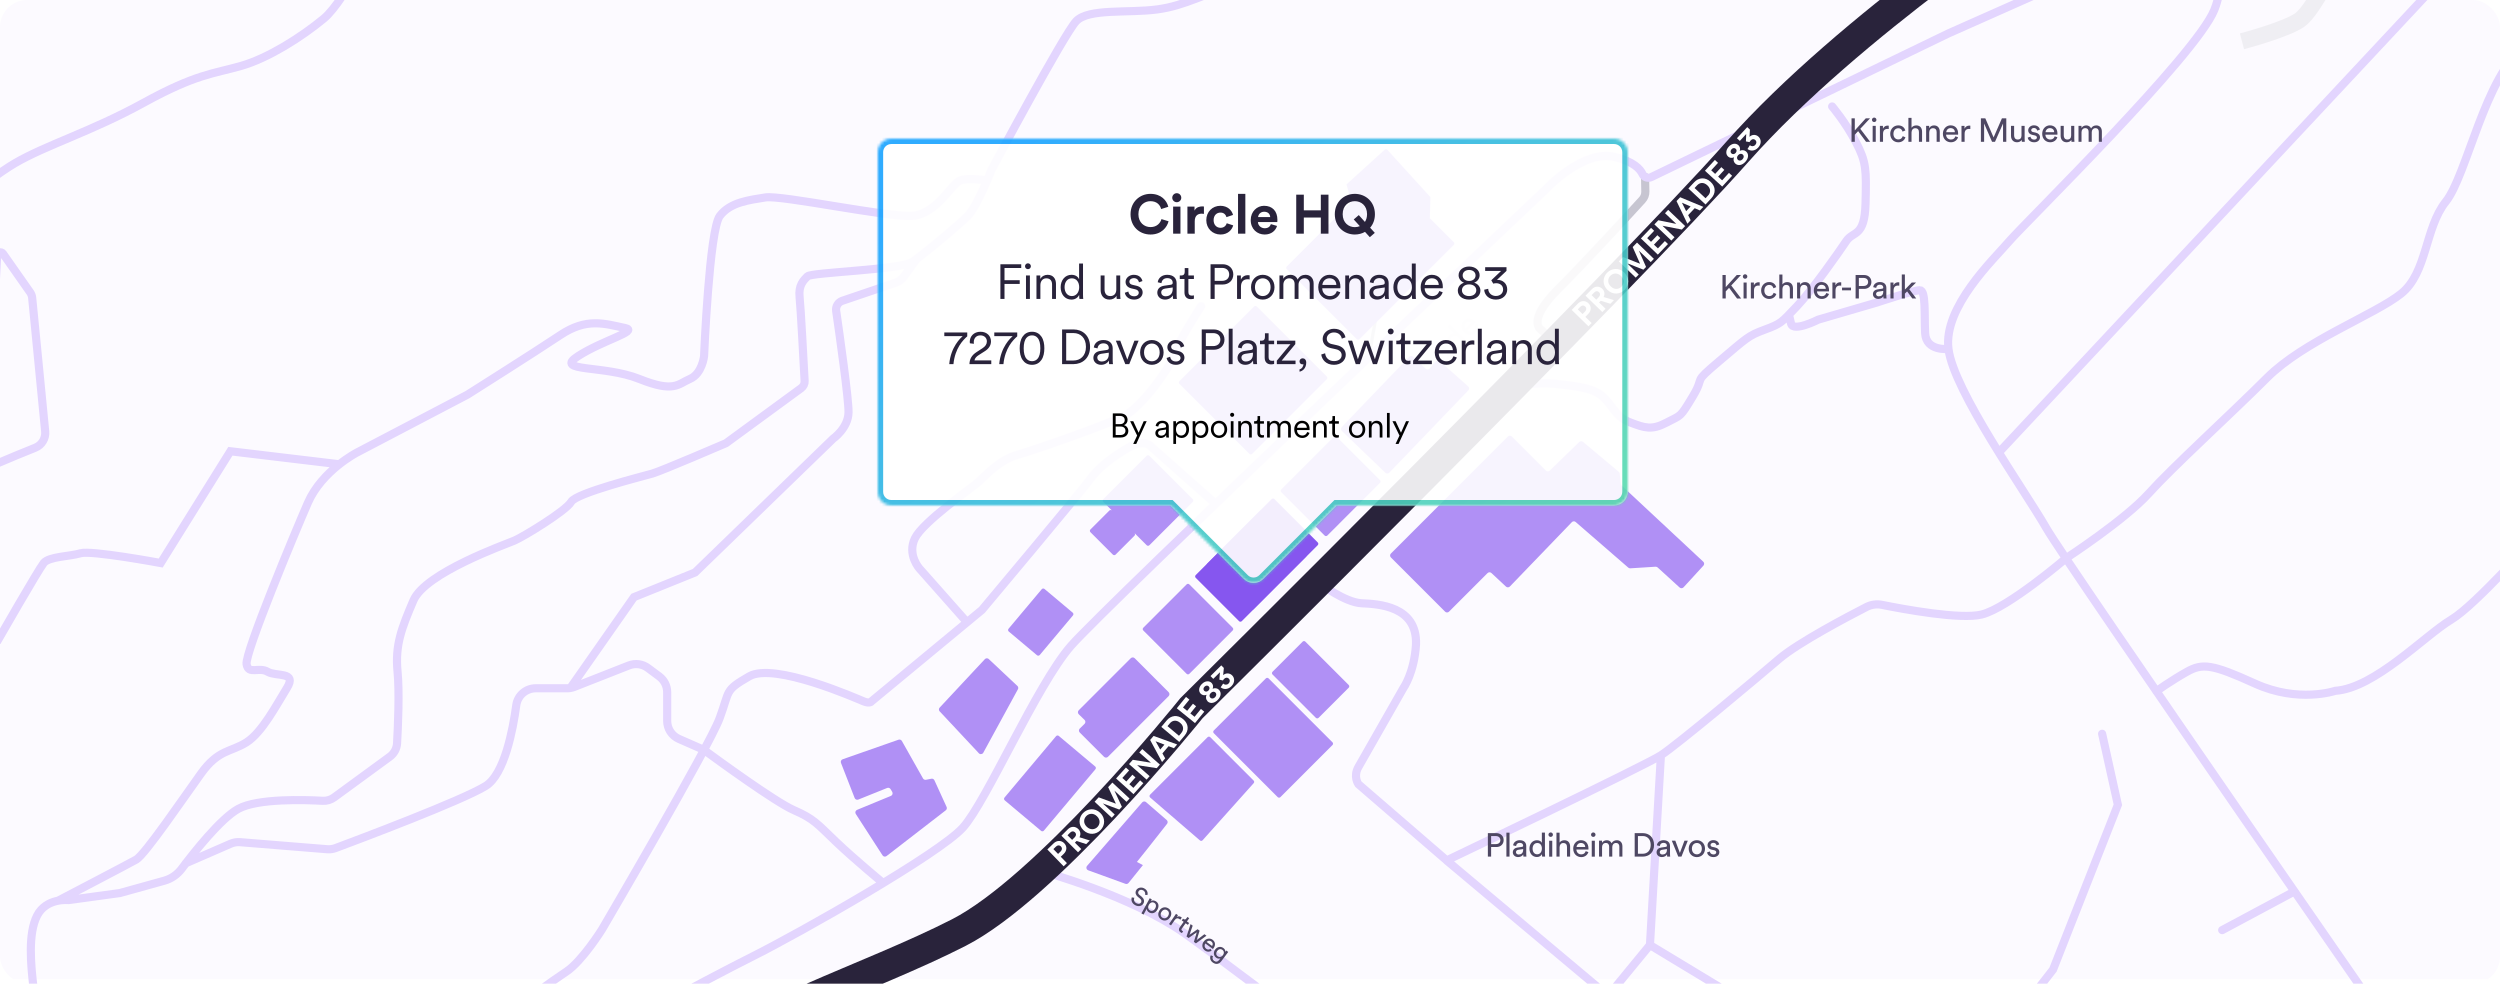 <svg width="920" height="362" viewBox="0 0 920 362" fill="none" xmlns="http://www.w3.org/2000/svg">
<g clip-path="url(#clip0_1444_26778)">
<path d="M920 0H0V360.327H920V0Z" fill="#FCFAFF"/>
<path d="M825.047 15.198C825.047 15.198 840.858 11.046 846.22 7.427C851.581 3.797 859.624 -14.296 868.342 -26.374C877.06 -38.44 881.081 -43.909 891.128 -49.224C901.187 -54.539 915.931 -57.221 926.654 -59.226C937.376 -61.243 938.717 -61.907 943.414 -71.968C948.111 -82.029 947.957 -88.685 947.839 -89.313C947.72 -89.942 946.818 -99.196 946.818 -99.196" stroke="#EFEEF3" stroke-width="6" stroke-miterlimit="10"/>
<path d="M503.883 130.637L507.572 109.839" stroke="#C5C2CE" stroke-width="1.2" stroke-miterlimit="10"/>
<path d="M605.381 65.087L605.488 70.497C605.512 71.624 605.109 72.704 604.349 73.534C599.878 78.434 583.675 96.112 573.355 106.434C561.292 118.499 567.317 121.513 567.317 121.513L572.359 126.425" stroke="#C7C5D1" stroke-width="3" stroke-miterlimit="10" stroke-linecap="round"/>
<path d="M498.528 160.567L499.731 159.36C500.451 158.638 500.492 157.798 499.872 157.179C499.234 156.544 498.386 156.579 497.666 157.301L496.463 158.508L498.528 160.567ZM500.631 159.953L499.276 161.313L501.74 163.77L500.91 164.603L494.885 158.596L497.071 156.403C498.18 155.289 499.699 155.312 500.71 156.321C501.73 157.337 501.741 158.839 500.631 159.953Z" fill="#F6F6F8"/>
<path d="M504.18 153.063L505.03 153.91C504.895 154.012 504.768 154.123 504.657 154.233C503.989 154.905 503.897 155.711 504.798 156.609L506.846 158.65L506.05 159.45L501.962 155.376L502.741 154.593L503.455 155.305C503.122 154.381 503.477 153.718 503.892 153.301C504.002 153.191 504.129 153.097 504.18 153.063Z" fill="#F6F6F8"/>
<path d="M510.404 153.901C511.081 153.22 511.163 152.117 510.211 151.169C509.267 150.229 508.164 150.316 507.487 150.997C506.81 151.678 506.727 152.781 507.672 153.721C508.624 154.669 509.727 154.581 510.404 153.901ZM506.772 150.286C507.991 149.061 509.781 149.116 511.023 150.352C512.273 151.596 512.337 153.387 511.118 154.612C509.9 155.837 508.109 155.782 506.859 154.537C505.617 153.301 505.553 151.511 506.772 150.286Z" fill="#F6F6F8"/>
<path d="M515.089 150.366L514.302 151.157L510.208 147.088L510.97 146.322L511.514 146.863C511.317 146.16 511.612 145.437 512.085 144.961C512.593 144.45 513.33 144.202 514.078 144.505C513.812 143.598 514.149 142.884 514.665 142.364C515.375 141.649 516.554 141.433 517.626 142.499L520.282 145.139L519.495 145.93L516.925 143.376C516.389 142.843 515.726 142.709 515.126 143.313C514.568 143.875 514.63 144.698 515.217 145.282L517.694 147.744L516.899 148.544L514.328 145.989C513.801 145.465 513.138 145.314 512.53 145.927C511.963 146.497 512.008 147.303 512.621 147.912L515.089 150.366Z" fill="#F6F6F8"/>
<path d="M520.595 142.628C519.862 141.901 519.986 140.958 520.585 140.15L521.522 138.882C521.733 138.601 521.673 138.406 521.528 138.262C521.128 137.865 520.534 137.799 519.917 138.421C519.359 138.984 519.396 139.645 519.822 140.17L518.882 140.759C518.183 139.896 518.34 138.648 519.219 137.762C520.436 136.535 521.607 136.751 522.408 137.546L524.46 139.583C524.818 139.938 525.065 140.116 525.184 140.2L524.406 140.984C524.287 140.899 524.109 140.773 523.811 140.477C523.923 140.943 523.909 141.741 523.182 142.474C522.354 143.309 521.242 143.27 520.595 142.628ZM522.619 141.695C523.27 141.039 523.479 140.198 522.584 139.311L522.397 139.125L521.342 140.563C521.055 140.954 520.997 141.404 521.364 141.768C521.67 142.072 522.213 142.104 522.619 141.695Z" fill="#F6F6F8"/>
<path d="M524.941 135.706L527.31 138.054L526.516 138.855L522.417 134.792L523.194 134.008L523.782 134.591C523.566 133.786 523.851 133.105 524.324 132.628C525.296 131.648 526.484 131.863 527.396 132.767L529.996 135.343L529.202 136.145L526.739 133.703C526.168 133.137 525.471 132.92 524.762 133.636C524.137 134.267 524.319 135.089 524.941 135.706Z" fill="#F6F6F8"/>
<path d="M530.08 133.057C529.347 132.331 529.469 131.388 530.067 130.579L531.003 129.31C531.213 129.029 531.153 128.834 531.008 128.69C530.607 128.293 530.013 128.228 529.397 128.851C528.84 129.414 528.877 130.076 529.304 130.6L528.365 131.19C527.665 130.328 527.82 129.08 528.698 128.193C529.913 126.965 531.085 127.179 531.887 127.973L533.942 130.008C534.3 130.362 534.547 130.539 534.666 130.624L533.89 131.408C533.77 131.324 533.592 131.198 533.293 130.902C533.406 131.368 533.393 132.166 532.667 132.899C531.84 133.735 530.728 133.699 530.08 133.057ZM532.103 132.122C532.753 131.465 532.961 130.624 532.065 129.737L531.878 129.551L530.825 130.991C530.538 131.383 530.481 131.833 530.848 132.196C531.155 132.5 531.698 132.531 532.103 132.122Z" fill="#F6F6F8"/>
<path d="M534.488 126.673C535.332 127.509 536.385 127.689 537.145 126.921C537.87 126.187 537.677 125.102 536.832 124.267C535.988 123.431 534.969 123.302 534.243 124.036C533.518 124.77 533.643 125.838 534.488 126.673ZM538.368 125.768L538.3 125.701C538.498 126.285 538.41 127.058 537.777 127.698C536.588 128.902 534.898 128.699 533.678 127.493C532.517 126.345 532.303 124.581 533.451 123.421C534.168 122.695 534.914 122.657 535.382 122.849L532.728 120.225L533.513 119.432L538.931 124.789C539.324 125.177 539.656 125.439 539.733 125.498L538.965 126.274C538.854 126.198 538.616 126.013 538.368 125.768Z" fill="#F6F6F8"/>
<path d="M539.305 120.978L541.521 118.731C540.915 118.166 540.075 118.096 539.358 118.822C538.692 119.497 538.809 120.421 539.305 120.978ZM542.707 119.665L543.629 119.209C544.127 120.156 544.05 121.379 543.106 122.336C542.019 123.438 540.264 123.611 538.872 122.237C537.582 120.964 537.621 119.164 538.641 118.131C539.888 116.866 541.459 117.017 542.74 118.282C542.843 118.383 542.937 118.493 542.979 118.552L539.928 121.644C540.68 122.352 541.715 122.328 542.397 121.636C543.055 120.97 543.016 120.274 542.707 119.665Z" fill="#F6F6F8"/>
<path d="M383.948 320.76C383.948 320.76 416.271 329.705 435.618 343.254C454.964 356.803 543.63 425.046 543.63 425.046M750.793 -2.705L717.035 12.291L607.671 65.17C606.484 65.739 605.014 65.288 604.468 64.09C603.567 62.144 601.076 59.463 594.303 57.778C582.69 54.871 569.144 69.393 569.144 69.393C569.144 69.393 406.604 223.26 394.019 237.782C381.446 252.303 363.06 294.872 354.354 304.553C345.647 314.234 294.369 343.266 276.957 351.974C259.544 360.683 211.16 386.808 211.16 386.808L202.454 397.936C193.747 409.065 181.174 440.03 181.174 440.03C181.174 440.03 116.35 561.959 106.671 582.282C96.992 602.605 56.366 644.225 56.366 644.225M485.994 214.872C485.994 214.872 494.961 221.706 501.094 222.002C507.226 222.287 521.567 222.975 521.093 237.129C520.452 247.617 516.419 253.253 516.419 253.253C516.419 253.253 503.027 276.732 499.884 282.284C497.903 285.784 499.884 288.572 499.884 288.572L532.385 316.631C532.385 316.631 605.642 281.62 611.241 277.93C617.682 273.683 646.079 249.859 654.785 242.432C661.76 236.488 679.896 226.95 686.847 223.379C688.614 222.477 690.619 222.192 692.564 222.584C700.357 224.162 721.459 228.089 729.288 226.131C738.967 223.711 760.294 205.452 760.294 205.452C760.294 205.452 782.013 191.286 790.719 181.617C799.426 171.935 820.717 152.585 834.263 139.036C847.809 125.487 873.929 115.806 883.608 108.071C893.287 100.323 892.314 83.879 900.06 74.198C907.805 64.517 914.579 27.75 929.085 17.108C943.604 6.466 993.909 -2.243 1014.23 -9.017C1034.55 -15.792 1065.51 -37.076 1072.28 -42.889C1079.05 -48.703 1094.53 -76.762 1100.33 -82.563C1106.13 -88.365 1106.13 -95.139 1106.13 -103.848C1106.13 -112.556 1083.88 -112.556 1079.04 -118.369C1074.2 -124.171 1086.79 -117.396 1084.84 -126.117C1082.91 -134.825 1055.81 -149.821 1055.81 -149.821M735.563 166.525L907.77 -17.702L892.777 -27.383M812.497 -55.169L814.893 -41.905C814.893 -41.905 821.346 -12.553 814.893 3.583C808.215 20.299 745.23 81.969 739.43 88.744C733.629 95.518 715.101 112.935 717.035 128.418C718.968 143.9 745.23 180.679 752.976 194.228C760.721 207.777 892.777 397.936 892.777 397.936M340.808 644.225L400.543 539.215L420.791 556.157C420.791 556.157 440.137 534.873 455.616 524.539C471.096 514.217 480.775 500.668 494.961 483.892C505.625 471.293 563.64 400.76 591.812 366.472C601.135 355.13 607.184 347.763 607.184 347.763L611.217 277.942M532.361 316.643L591.8 366.484L607.173 347.775L700.049 403.904L739.394 377.459M739.394 377.459L755.514 356.815L779.38 296.165L773.579 270.029M739.394 377.459L835.343 455.359M793.519 254.368C793.519 254.368 799.141 250.37 804.811 247.202C810.469 244.046 813.897 244.307 829.863 251.568C845.829 258.829 859.375 254.225 859.375 254.225C873.893 253.253 892.267 233.902 901.946 228.1C911.625 222.299 931.944 198.096 938.717 193.267C945.49 188.427 948.396 198.108 980.316 221.48C1012.25 244.853 1072.23 231.007 1091.58 227.139C1110.92 223.272 1165.11 203.589 1165.11 203.589L1238.15 171.39C1238.15 171.39 1224.12 164.236 1209.61 150.687C1195.09 137.138 1179.61 116.814 1173.81 105.199C1168.01 93.584 1137.04 61.646 1129.31 52.938C1121.56 44.229 1129.31 27.774 1122.54 16.159C1115.76 4.544 1107.06 -1.258 1099.31 -9.005C1091.57 -16.753 1076.57 -47.849 1076.57 -47.849M844.334 328.056L817.764 342.281M447.349 185.389L423.981 164.71C423.981 164.71 421.562 161.08 415.275 164.71C408.988 168.341 403.912 172.457 401.005 176.562C398.099 180.667 361.34 224.47 361.34 224.47L320.702 258.093C320.702 258.093 320.216 259.066 317.796 258.093C315.376 257.12 284.904 243.571 275.711 248.898C266.518 254.225 268.701 253.858 264.822 264.322C260.955 274.786 221.527 342.044 221.527 342.044C221.527 342.044 214.268 353.659 208.467 357.527C202.667 361.395 192.264 368.679 189.358 372.903C186.452 377.126 180.415 386.559 178.956 391.15C177.509 395.741 176.619 407.606 177.426 416.634C178.232 425.663 178.434 445.12 178.434 445.12M324.996 324.948C324.996 324.948 314.333 316.156 307.56 309.679C300.787 303.201 299.494 301.326 292.08 298.099C285.355 295.181 263.707 279.377 259.71 276.447C259.283 276.127 258.832 275.866 258.346 275.652L249.853 271.927C247.219 270.776 245.523 268.166 245.523 265.295V254.736C245.523 252.446 244.444 250.298 242.605 248.922L238.43 245.814C236.425 244.319 233.78 243.963 231.455 244.876L211.326 252.79C210.484 253.122 209.582 253.288 208.669 253.288H197.163C193.546 253.288 190.473 255.946 189.987 259.529C188.753 268.64 185.622 284.954 178.754 289.225C170.107 294.587 131.628 309.062 123.503 312.087C122.506 312.455 121.451 312.609 120.395 312.514L88.333 309.916C87.147 309.821 85.949 310.023 84.857 310.497L68.334 317.699M494.926 -27.383C494.926 -27.383 475.793 -12.019 459.282 -7.178C442.758 -2.338 436.555 2.017 425.867 3.464C415.192 4.911 400.543 2.978 396.012 7.818C391.481 12.659 364.875 62.5 364.875 62.5C364.875 62.5 359.549 76.049 356.168 79.43C353.417 82.183 344.414 89.835 338.874 94.118C337.605 95.091 336.526 95.898 335.743 96.42C331.508 99.267 298.604 100.228 297.157 101.688C295.71 103.135 293.776 104.974 294.251 109.376C294.666 113.137 295.781 134.124 296.101 140.199C296.16 141.231 295.686 142.216 294.844 142.833L267.159 163.097C267.159 163.097 243.459 173.3 240.067 174.273C236.686 175.246 212.014 181.439 210.199 184.678C208.384 187.916 192.668 197.503 189.275 198.95C185.883 200.398 156.502 210.802 152.148 220.97C147.795 231.138 145.34 237.39 146.301 247.202C147.036 254.605 146.455 267.596 146.123 273.528C146.016 275.498 145.031 277.313 143.43 278.476L122.957 293.448C121.735 294.338 120.264 294.777 118.758 294.694C112.436 294.338 94.762 293.733 87.669 297.672C81.133 301.302 71.347 313.724 66.851 319.716C65.25 321.851 62.996 323.394 60.434 324.105L44.124 328.638L25.253 331.224C25.253 331.224 17.033 330.31 13.64 336.978C10.26 343.634 11.339 355.012 12.312 363.234C13.284 371.455 13.249 402.67 10.295 407.511C7.342 412.351 1.055 417.666 -5.718 419.612C-12.491 421.546 -26.037 420.858 -31.837 425.07C-37.638 429.281 -44.897 442.83 -50.709 448.157C-56.521 453.484 -79.735 473.808 -86.994 475.742C-94.253 477.675 -108.274 478.162 -113.113 475.742C-117.953 473.321 -119.886 470.308 -124.726 477.379C-129.565 484.45 -129.565 496.551 -128.593 504.287C-127.62 512.034 -128.071 517.468 -129.981 519.402C-131.89 521.336 -147.939 525.571 -151.331 530.412C-154.712 535.252 -162.944 551.518 -170.203 555.481C-177.463 559.443 -187.13 563.311 -187.13 563.311M363.214 66.487C363.214 66.487 356.394 65.146 353.215 66.487C350.036 67.827 344.651 78.79 335.731 79.43C326.811 80.071 287.466 71.695 281.666 72.656C275.865 73.617 268.76 74.341 264.893 79.466C261.026 84.591 259.093 131.099 259.093 131.099C259.093 131.099 258.393 137.517 253.909 139.439C249.426 141.361 248.133 144.612 235.227 139.439C222.322 134.267 203.616 136.96 212.655 131.099C221.681 125.238 235.263 121.833 230.067 120.718C222.393 119.08 215.881 116.85 206.202 123.304C196.523 129.758 172.017 145.241 172.017 145.241L131.379 166.525C131.379 166.525 118.473 173.181 113.313 185.022C108.154 196.862 90.088 240.297 90.741 244.39C91.381 248.471 95.26 245.292 98.486 247.202C101.713 249.112 109.447 246.976 105.58 253.205C101.713 259.434 96.517 269.471 90.729 273.161C84.94 276.85 80.421 275.7 73.98 284.669C67.528 293.626 53.341 314.519 50.115 316.334C46.888 318.15 21.315 331.485 21.315 331.485M124.902 170.856L84.786 166.063L59.141 207.196C59.141 207.196 33.496 202.426 29.63 203.601C25.763 204.775 18.017 204.775 16.084 207.196C14.15 209.616 -0.843 235.741 -0.843 235.741L-20.676 243.429L-60.649 215.358C-60.744 215.299 -60.661 215.157 -60.566 215.192L-33.735 226.06L-20.628 222.524C-19.43 222.204 -18.422 221.373 -17.864 220.258L-12.966 210.304C-12.633 209.616 -12.515 208.857 -12.645 208.109C-13.57 202.64 -17.319 179.279 -13.903 176.717C-10.973 174.522 5.266 167.854 12.976 164.758C15.396 163.785 16.878 161.329 16.629 158.742L11.837 109.577C11.766 108.865 11.517 108.189 11.114 107.608L1.114 93.359C0.462 92.433 -0.973 92.849 -1.033 93.976L-1.816 108.462C-1.816 108.462 -6.169 116.684 -11.008 118.618C-15.848 120.552 -34.233 121.524 -37.128 122.972C-40.022 124.419 -50.187 134.101 -55.027 135.073C-59.866 136.046 -70.506 134.587 -73.899 137.007C-77.279 139.428 -78.738 149.583 -81.158 152.976C-83.578 156.358 -89.378 169.432 -91.798 169.907C-93.791 170.31 -109.911 174.32 -115.521 175.72C-116.636 175.993 -117.372 177.037 -117.277 178.176C-116.684 185.188 -114.501 208.572 -111.631 211.028C-108.25 213.935 -104.858 224.09 -106.791 228.445C-108.724 232.799 -119.851 248.768 -120.823 250.702C-121.796 252.636 -135.816 265.342 -135.816 267.94C-135.816 270.539 -130.977 274.893 -135.816 277.8C-140.656 280.706 -145.899 284.064 -149.778 284.479C-153.644 284.894 -169.207 278.915 -171.14 284.645C-173.074 290.376 -177.427 299.57 -177.427 312.633C-177.427 325.695 -174.046 334.89 -179.36 340.217C-184.686 345.544 -191.459 348.439 -192.42 350.859C-193.381 353.28 -199.193 369.249 -207.413 373.603C-215.633 377.957 -225.799 385.704 -228.693 385.218C-231.587 384.731 -240.234 389.572 -240.234 389.572L-226.273 457.791C-226.273 457.791 -224.826 461.505 -230.14 464.483C-235.466 467.472 -240.234 468.92 -240.234 468.92M-50.757 111.12C-50.757 111.12 -58.419 106.042 -62.286 114.75C-66.153 123.458 -82.605 115.236 -82.605 115.236C-82.605 115.236 -106.305 125.392 -103.885 127.813C-101.465 130.233 -105.332 136.034 -107.752 138.941C-110.172 141.848 -119.364 147.163 -118.878 150.07C-118.392 152.976 -103.885 150.07 -99.045 150.07C-94.206 150.07 -87.919 145.716 -87.919 145.716L-73.887 137.007C-73.887 137.007 -61.313 129.26 -57.66 126.365C-55.11 124.336 -52.453 116.589 -49.108 109.482C-47.673 106.445 -46.119 103.527 -44.375 101.201C-43.818 100.454 -43.011 99.54 -42.003 98.484C-32.525 88.53 -5.042 66.202 5.456 60.08C17.068 53.305 33.508 48.465 52.867 37.823C72.213 27.18 78.511 27.18 88.665 24.274C98.819 21.367 110.917 13.632 119.137 6.857C127.358 0.083 141.39 -28.949 141.39 -28.949M11.244 -27.383L-84.527 92.861C-84.527 92.861 -92.272 100.727 -87.433 107.987L-82.273 114.442M-18.268 -28.949L-57.672 5.398C-57.672 5.398 -72.926 35.402 -77.766 47.978C-82.605 60.554 -106.791 80.878 -110.172 85.718C-113.552 90.559 -116.945 99.754 -116.458 107.976C-115.972 116.197 -120.325 116.684 -126.612 122.972C-132.898 129.26 -139.671 134.587 -135.805 137.494C-131.938 140.4 -128.059 138.941 -121.772 137.494C-115.486 136.046 -103.161 130.458 -103.161 130.458M209.879 253.193L233.294 219.748L255.783 210.672L306.575 161.447C306.575 161.447 312.138 157.58 312.257 151.766C312.352 146.973 308.912 122.711 307.702 114.406C307.465 112.781 308.425 111.226 309.967 110.692L329.622 104.013C330.832 103.598 331.876 102.827 332.623 101.794L337.285 95.317M441.999 112.698C441.999 112.698 433.684 125.523 431.988 130.684C430.292 135.845 420.138 149.477 414.326 152.692C408.526 155.907 381.185 165.446 374.412 167.38C367.639 169.313 362.562 175.127 360.142 177.298C357.722 179.481 339.586 192.057 336.68 198.108C333.774 204.159 338.376 209.236 338.376 209.236L355.884 229.002M555.859 143.509C555.895 142.299 564.281 140.365 572.987 141.326C581.694 142.299 587.174 142.939 590.72 146.807C594.267 150.675 594.908 153.582 600.067 155.515C605.227 157.449 607.813 158.422 613.293 155.515C618.773 152.609 618.133 153.902 622.972 145.834C627.812 137.767 622.332 141.646 632.651 132.926C642.971 124.218 643.291 123.577 649.424 121.311C655.556 119.045 655.556 118.725 661.356 112.603C667.157 106.481 676.836 92.6 679.422 88.732C682.007 84.864 686.195 87.439 686.515 74.863C686.835 62.287 686.835 59.7 682.968 52.285C679.101 44.87 674.226 39.175 674.226 39.175M717.011 128.406C717.011 128.406 708.767 129.379 708.447 122.604C708.127 115.83 708.767 106.801 706.514 106.801C704.26 106.801 690.714 111.321 690.714 111.321L669.102 117.633C669.102 117.633 659.826 122.367 659.103 119.057C658.379 115.747 658.284 115.853 658.284 115.853" stroke="#E3D5FE" stroke-width="3" stroke-miterlimit="10" stroke-linecap="round"/>
<path d="M540.344 143.651L511.26 173.94C510.868 174.344 510.228 174.356 509.812 173.964L493.799 158.588C493.396 158.197 493.384 157.556 493.775 157.141L518.59 131.301C518.981 130.897 519.622 130.885 520.037 131.277L524.628 135.69C525.055 136.094 525.731 136.058 526.122 135.607L528.328 132.985C528.696 132.546 529.36 132.499 529.787 132.879L540.285 142.192C540.724 142.572 540.748 143.248 540.344 143.663V143.651ZM507.832 176.705L491.878 160.748C491.605 160.475 491.154 160.475 490.881 160.748L471.511 180.122C471.238 180.395 471.238 180.845 471.511 181.118L487.465 197.076C487.738 197.349 488.189 197.349 488.461 197.076L507.832 177.701C508.104 177.429 508.104 176.978 507.832 176.705ZM480.597 203.945L464.643 187.988C464.371 187.715 463.92 187.715 463.647 187.988L444.277 207.362C444.004 207.635 444.004 208.086 444.277 208.358L460.231 224.316C460.504 224.589 460.954 224.589 461.227 224.316L480.597 204.942C480.87 204.669 480.87 204.218 480.597 203.945ZM488.248 138.561L462.496 112.804C462.224 112.531 461.773 112.531 461.5 112.804L434.04 140.27C433.768 140.543 433.768 140.994 434.04 141.267L459.792 167.024C460.065 167.297 460.515 167.297 460.788 167.024L488.248 139.558C488.521 139.285 488.521 138.834 488.248 138.561ZM534.971 89.123L526.181 80.332L526.383 72.537L510.536 55.121C510.263 54.848 509.812 54.848 509.54 55.121L495.519 67.851L497.298 74.293L473.54 98.057C473.267 98.33 473.267 98.781 473.54 99.054L499.291 124.811C499.564 125.084 500.015 125.084 500.288 124.811L534.971 90.12C535.244 89.847 535.244 89.396 534.971 89.123ZM581.184 162.634L570.319 173.181C569.915 173.573 569.275 173.561 568.883 173.181L556.346 160.641C555.942 160.237 555.302 160.237 554.898 160.641L511.853 203.696C511.449 204.099 511.449 204.74 511.853 205.143L531.792 225.087C532.195 225.49 532.836 225.49 533.239 225.087L547.426 210.897C547.817 210.506 548.446 210.494 548.849 210.874L554.199 215.868C554.602 216.248 555.242 216.236 555.634 215.833L578.444 192.152C578.823 191.76 579.44 191.737 579.843 192.093L599.214 208.892C599.415 209.07 599.676 209.153 599.949 209.142L606.129 208.75L609.248 208.548C609.521 208.536 609.794 208.631 609.996 208.809L618.097 216.201C618.512 216.58 619.153 216.557 619.544 216.141L626.863 208.145C627.243 207.73 627.219 207.089 626.804 206.709L596.758 178.674C596.58 178.508 596.462 178.271 596.438 178.034L596.07 174.32C596.046 174.059 595.916 173.81 595.714 173.644L582.548 162.61C582.145 162.278 581.552 162.29 581.184 162.658V162.634ZM453.624 231.007L437.682 215.062C437.397 214.777 436.946 214.777 436.674 215.062L420.732 231.007C420.447 231.292 420.447 231.743 420.732 232.016L436.674 247.961C436.958 248.246 437.409 248.246 437.682 247.961L453.624 232.016C453.909 231.731 453.909 231.28 453.624 231.007ZM438.927 183.693L422.973 167.736C422.701 167.463 422.25 167.463 421.977 167.736L406.023 183.693C405.75 183.966 405.75 184.417 406.023 184.689L421.977 200.647C422.25 200.92 422.701 200.92 422.973 200.647L438.927 184.689C439.2 184.417 439.2 183.966 438.927 183.693ZM417.481 196.15L409.226 187.893C408.953 187.62 408.502 187.62 408.229 187.893L401.278 194.845C401.006 195.118 401.006 195.569 401.278 195.842L409.534 204.099C409.807 204.372 410.258 204.372 410.531 204.099L417.481 197.147C417.754 196.874 417.754 196.423 417.481 196.15ZM394.766 225.467L384.376 216.735C384.067 216.485 383.617 216.521 383.367 216.818L371.138 231.387C370.889 231.695 370.925 232.146 371.221 232.395L381.612 241.127C381.92 241.376 382.371 241.341 382.62 241.044L394.849 226.475C395.099 226.167 395.063 225.716 394.766 225.467ZM348.34 296.936L343.868 287.149C343.667 286.721 343.204 286.472 342.741 286.567L340.76 286.959C340.322 287.042 339.883 286.84 339.669 286.46L331.888 272.674C331.639 272.247 331.129 272.045 330.654 272.212L310.098 279.413C309.552 279.603 309.268 280.208 309.481 280.754L314.511 293.662C314.712 294.196 315.317 294.457 315.851 294.243L326.467 289.972C326.942 289.782 327.475 289.972 327.736 290.399L328.341 291.42C328.662 291.954 328.424 292.653 327.855 292.891L315.4 298.028C314.807 298.277 314.582 298.989 314.926 299.535L324.771 314.768C325.091 315.279 325.779 315.385 326.254 315.029L348.043 298.194C348.423 297.897 348.542 297.387 348.352 296.96L348.34 296.936ZM374.471 252.493L363.962 242.622C363.594 242.183 362.942 242.124 362.503 242.492L345.897 260.288C345.481 260.632 345.398 261.249 345.719 261.688L360.119 277.088C360.534 277.669 361.388 277.657 361.803 277.088L374.531 253.763C374.803 253.383 374.78 252.873 374.483 252.505L374.471 252.493ZM496.326 252.078L480.372 236.121C480.099 235.848 479.648 235.848 479.375 236.121L468.285 247.214C468.012 247.487 468.012 247.937 468.285 248.21L484.239 264.168C484.512 264.44 484.962 264.44 485.235 264.168L496.326 253.075C496.599 252.802 496.599 252.351 496.326 252.078ZM490.359 273.173L466.838 249.646C466.565 249.373 466.114 249.373 465.841 249.646L446.673 268.818C446.4 269.091 446.4 269.542 446.673 269.815L470.195 293.342C470.467 293.615 470.918 293.615 471.191 293.342L490.359 274.169C490.632 273.896 490.632 273.445 490.359 273.173ZM461.334 287.243L445.38 271.286C445.107 271.013 444.656 271.013 444.384 271.286L423.222 292.452C422.95 292.725 422.95 293.176 423.222 293.448L441.537 309.24C441.81 309.512 442.26 309.512 442.533 309.24L461.334 288.228C461.607 287.955 461.607 287.504 461.334 287.232V287.243ZM421.764 295.181C421.337 294.813 420.684 294.86 420.316 295.287L400.045 318.636C399.57 319.182 399.796 320.024 400.472 320.273L414.16 325.244C414.575 325.399 415.038 325.268 415.311 324.924L420.589 318.363L418.383 317.189L422.013 312.656L429.474 303.177C429.818 302.75 429.758 302.121 429.343 301.765L421.764 295.192V295.181ZM403.034 282.071L389.642 270.823C389.346 270.574 388.895 270.61 388.634 270.906L369.655 293.508C369.406 293.804 369.442 294.255 369.738 294.516L383.13 305.763C383.427 306.013 383.877 305.977 384.138 305.68L403.117 283.079C403.366 282.783 403.331 282.332 403.034 282.071ZM430.067 254.724L417.576 242.231C417.173 241.827 416.521 241.827 416.117 242.231L396.973 261.38C396.569 261.783 396.569 262.447 396.985 262.851L399.108 264.915C399.523 265.318 399.523 265.983 399.108 266.386L397.352 268.106C396.949 268.51 396.937 269.162 397.352 269.566L406.284 278.5C406.687 278.903 407.34 278.903 407.743 278.5L430.055 256.183C430.458 255.78 430.458 255.127 430.055 254.724H430.067Z" fill="#B090F5"/>
<path d="M1141.61 -260.17C1141.61 -260.17 1019.51 -263.61 961.041 -205.132C902.575 -146.653 916.524 -141.113 897.795 -122.379C879.065 -103.646 753.344 -38.286 753.344 -38.286C753.344 -38.286 680.739 9.111 639.46 55.75C598.182 102.388 438.441 260.632 438.441 260.632C438.441 260.632 424.385 278.156 406.26 297.423C389.286 315.48 368.742 335.056 352.836 343.195C319.967 360.018 272.58 374.54 257.302 391.352C242.012 408.175 223.674 445.63 218.325 464.744C212.975 483.857 152.611 680.719 152.611 680.719" stroke="#29233B" stroke-width="11" stroke-miterlimit="10"/>
<path d="M390.366 315.291L392.632 317.628L391.422 318.803L385.42 312.598L387.733 310.356C388.955 309.169 390.556 309.193 391.635 310.308C392.727 311.435 392.691 313.025 391.469 314.211L390.354 315.291H390.366ZM390.319 313.322C390.924 312.74 390.947 312.028 390.437 311.495C389.904 310.949 389.204 310.961 388.599 311.542L387.65 312.467L389.37 314.247L390.319 313.322Z" fill="white"/>
<path d="M396.178 309.477L395.562 310.094L397.91 312.443L396.712 313.642L390.604 307.543L392.988 305.159C394.174 303.972 395.751 304.032 396.807 305.088C397.661 305.942 397.804 307.081 397.246 308.113L401.054 309.299L399.725 310.628L396.178 309.477ZM395.502 308.113C396.107 307.508 396.107 306.808 395.609 306.31C395.087 305.788 394.399 305.811 393.806 306.416L392.845 307.377L394.542 309.074L395.502 308.113Z" fill="white"/>
<path d="M398.563 299.203C400.2 297.518 402.881 297.198 404.886 299.132C406.878 301.054 406.665 303.759 405.028 305.456C403.403 307.14 400.722 307.449 398.718 305.527C396.713 303.593 396.927 300.888 398.552 299.203H398.563ZM403.866 304.317C404.791 303.356 405.075 301.73 403.676 300.378C402.276 299.025 400.663 299.369 399.738 300.33C398.813 301.279 398.54 302.905 399.939 304.257C401.339 305.61 402.952 305.266 403.877 304.317H403.866Z" fill="white"/>
<path d="M414.552 295.074L410.115 290.957L412.855 296.901L411.906 297.922L405.821 295.655L410.222 299.749L409.131 300.923L402.809 295.039L404.315 293.413L410.649 295.762L407.802 289.664L409.356 287.991L415.678 293.864L414.552 295.074Z" fill="white"/>
<path d="M417.126 292.251L410.721 286.473L414.338 282.463L415.513 283.519L413.022 286.283L414.481 287.6L416.735 285.097L417.85 286.093L415.596 288.597L417.079 289.937L419.569 287.173L420.744 288.229L417.126 292.239V292.251Z" fill="white"/>
<path d="M425.654 282.676L418.466 281.573L423.068 285.63L421.953 286.888L415.477 281.181L416.864 279.603L423.531 280.683L419.249 276.91L420.364 275.652L426.84 281.359L425.678 282.688L425.654 282.676Z" fill="white"/>
<path d="M430.043 274.597L427.765 277.255L428.797 279.082L427.635 280.434L423.246 272.307L424.515 270.824L433.198 273.956L432.012 275.344L430.043 274.609V274.597ZM426.959 275.831L428.513 274.016L425.263 272.794L426.959 275.819V275.831Z" fill="white"/>
<path d="M433.97 273.043L427.363 267.502L429.344 265.129C430.922 263.243 433.306 262.887 435.394 264.643C437.481 266.399 437.529 268.795 435.951 270.682L433.97 273.043ZM434.717 269.732C435.619 268.653 435.714 267.182 434.279 265.983C432.843 264.773 431.408 265.105 430.507 266.185L429.641 267.217L433.863 270.765L434.729 269.732H434.717Z" fill="white"/>
<path d="M439.758 266.102L433.057 260.656L436.461 256.456L437.695 257.453L435.346 260.348L436.876 261.593L438.999 258.971L440.162 259.909L438.039 262.531L439.592 263.788L441.941 260.893L443.175 261.89L439.77 266.09L439.758 266.102Z" fill="white"/>
<path d="M444.373 258.034C443.768 257.429 443.637 256.504 444.005 255.685C443.234 256.041 442.38 255.804 441.882 255.306C440.945 254.368 441.123 252.862 442.285 251.711C443.448 250.548 444.954 250.382 445.879 251.331C446.366 251.829 446.603 252.684 446.247 253.455C447.054 253.087 447.991 253.241 448.584 253.846C449.545 254.819 449.379 256.314 448.097 257.595C446.816 258.877 445.31 259.019 444.349 258.058L444.373 258.034ZM444.8 252.577C444.432 252.209 443.792 252.173 443.27 252.696C442.748 253.206 442.783 253.846 443.151 254.214C443.543 254.606 444.183 254.653 444.705 254.131C445.227 253.609 445.203 252.968 444.8 252.577ZM447.315 254.867C446.911 254.463 446.211 254.392 445.571 255.021C444.942 255.65 445.013 256.35 445.417 256.753C445.808 257.145 446.52 257.204 447.125 256.599C447.742 255.982 447.694 255.27 447.303 254.879L447.315 254.867Z" fill="white"/>
<path d="M448.725 250.109L448.938 247.392L446.483 249.825L445.463 248.792L449.425 244.854L450.374 245.815L450.125 248.46C451.002 247.653 452.426 247.523 453.446 248.555C454.407 249.528 454.501 251.201 453.137 252.553C451.833 253.847 450.196 253.787 449.199 252.921L450.125 251.557C450.718 252.103 451.536 252.114 452.117 251.533C452.71 250.94 452.687 250.204 452.224 249.742C451.702 249.22 451.026 249.291 450.48 249.825C450.243 250.062 450.136 250.252 450.053 250.418L448.701 250.109H448.725Z" fill="white"/>
<path d="M583.402 116.601L585.727 118.879L584.553 120.077L578.385 114.05L580.639 111.748C581.825 110.526 583.426 110.514 584.541 111.606C585.668 112.697 585.68 114.299 584.482 115.509L583.402 116.613V116.601ZM583.307 114.631C583.889 114.026 583.9 113.326 583.367 112.804C582.821 112.27 582.121 112.306 581.54 112.899L580.615 113.848L582.382 115.58L583.307 114.631Z" fill="white"/>
<path d="M589.071 110.681L588.455 111.309L590.839 113.623L589.653 114.833L583.473 108.818L585.821 106.398C586.996 105.199 588.573 105.235 589.641 106.279C590.507 107.121 590.661 108.26 590.115 109.304L593.935 110.443L592.63 111.784L589.071 110.681ZM588.372 109.316C588.965 108.711 588.965 108.011 588.455 107.513C587.933 107.003 587.245 107.026 586.652 107.643L585.703 108.616L587.423 110.289L588.372 109.316Z" fill="white"/>
<path d="M591.421 100.371C593.058 98.686 595.751 98.377 597.743 100.311C599.736 102.245 599.511 104.938 597.874 106.635C596.249 108.32 593.556 108.628 591.563 106.694C589.559 104.748 589.784 102.055 591.409 100.371H591.421ZM596.711 105.496C597.648 104.535 597.933 102.91 596.533 101.557C595.134 100.204 593.521 100.537 592.595 101.498C591.67 102.447 591.385 104.072 592.785 105.425C594.185 106.777 595.798 106.445 596.723 105.496H596.711Z" fill="white"/>
<path d="M607.47 96.444L603.116 92.245L605.75 98.236L604.777 99.244L598.739 96.86L603.057 101.024L601.942 102.175L595.727 96.183L597.269 94.594L603.555 97.061L600.827 90.916L602.417 89.267L608.632 95.258L607.481 96.444H607.47Z" fill="white"/>
<path d="M610.091 93.715L603.852 87.747L607.588 83.844L608.727 84.935L606.153 87.628L607.576 88.993L609.913 86.561L610.992 87.593L608.656 90.025L610.103 91.401L612.677 88.708L613.815 89.8L610.079 93.703L610.091 93.715Z" fill="white"/>
<path d="M618.928 84.474L611.788 83.085L616.224 87.309L615.062 88.531L608.811 82.575L610.258 81.057L616.865 82.397L612.725 78.458L613.887 77.236L620.138 83.192L618.917 84.474H618.928Z" fill="white"/>
<path d="M623.649 76.619L621.241 79.17L622.178 81.044L620.956 82.337L616.959 73.997L618.299 72.585L626.828 76.121L625.571 77.449L623.649 76.619ZM620.506 77.71L622.143 75.978L618.952 74.602L620.506 77.71Z" fill="white"/>
<path d="M627.635 75.254L621.324 69.358L623.436 67.092C625.108 65.288 627.504 65.063 629.509 66.925C631.502 68.788 631.418 71.197 629.746 72.988L627.646 75.242L627.635 75.254ZM628.56 71.98C629.521 70.948 629.687 69.488 628.311 68.207C626.935 66.925 625.488 67.175 624.527 68.207L623.602 69.192L627.635 72.953L628.548 71.968L628.56 71.98Z" fill="white"/>
<path d="M633.768 68.67L627.422 62.833L631.075 58.858L632.238 59.926L629.723 62.667L631.17 63.996L633.448 61.516L634.551 62.524L632.273 65.004L633.744 66.357L636.259 63.616L637.421 64.684L633.768 68.658V68.67Z" fill="white"/>
<path d="M638.607 60.211C637.967 59.641 637.777 58.728 638.109 57.885C637.362 58.277 636.496 58.111 635.962 57.636C634.978 56.746 635.061 55.252 636.152 54.018C637.243 52.784 638.738 52.535 639.722 53.425C640.244 53.887 640.529 54.73 640.221 55.513C641.003 55.097 641.941 55.192 642.581 55.762C643.601 56.675 643.518 58.182 642.32 59.523C641.122 60.863 639.628 61.112 638.607 60.211ZM638.714 54.73C638.323 54.386 637.682 54.386 637.196 54.931C636.71 55.477 636.781 56.106 637.172 56.462C637.587 56.83 638.228 56.83 638.714 56.284C639.212 55.726 639.141 55.097 638.714 54.718V54.73ZM641.359 56.865C640.932 56.486 640.221 56.45 639.627 57.114C639.034 57.779 639.153 58.467 639.58 58.846C639.995 59.214 640.707 59.226 641.276 58.585C641.857 57.933 641.774 57.233 641.347 56.853L641.359 56.865Z" fill="white"/>
<path d="M642.497 52.048L642.604 49.319L640.255 51.858L639.188 50.873L642.983 46.78L643.968 47.694L643.825 50.351C644.668 49.509 646.091 49.331 647.147 50.316C648.143 51.241 648.309 52.914 647.004 54.314C645.759 55.666 644.122 55.666 643.078 54.836L643.944 53.436C644.561 53.958 645.379 53.934 645.937 53.329C646.506 52.712 646.459 51.989 645.972 51.538C645.427 51.039 644.751 51.134 644.241 51.692C644.003 51.941 643.908 52.131 643.837 52.297L642.473 52.048H642.497Z" fill="white"/>
<path d="M548.731 311.696V315.232H547.533V306.595H550.677C552.278 306.595 553.345 307.698 553.345 309.157C553.345 310.617 552.278 311.708 550.677 311.708H548.731V311.696ZM550.463 310.629C551.495 310.629 552.136 310.059 552.136 309.169C552.136 308.279 551.507 307.674 550.463 307.674H548.731V310.64H550.463V310.629Z" fill="#4E4763"/>
<path d="M554.354 315.231V306.416H555.504V315.231H554.354Z" fill="#4E4763"/>
<path d="M558.492 311.886L560.07 311.648C560.426 311.601 560.52 311.423 560.52 311.209C560.52 310.64 560.141 310.165 559.251 310.165C558.445 310.165 557.994 310.664 557.923 311.352L556.832 311.091C556.95 309.964 557.97 309.192 559.228 309.192C560.983 309.192 561.659 310.189 561.659 311.34V314.27C561.659 314.78 561.707 315.089 561.73 315.231H560.615C560.592 315.089 560.556 314.863 560.556 314.436C560.295 314.852 559.714 315.409 558.67 315.409C557.472 315.409 556.713 314.579 556.713 313.653C556.713 312.609 557.484 312.016 558.492 311.874V311.886ZM560.52 312.728V312.455L558.729 312.728C558.243 312.799 557.875 313.084 557.875 313.606C557.875 314.045 558.243 314.46 558.824 314.46C559.761 314.46 560.52 314.009 560.52 312.728Z" fill="#4E4763"/>
<path d="M567.424 314.341C567.14 314.899 566.523 315.385 565.61 315.385C563.89 315.385 562.834 314.021 562.834 312.277C562.834 310.533 563.949 309.204 565.61 309.204C566.642 309.204 567.211 309.714 567.401 310.189V306.404H568.539V314.14C568.539 314.697 568.587 315.124 568.599 315.219H567.496C567.472 315.089 567.436 314.78 567.436 314.424V314.33L567.424 314.341ZM565.716 314.377C566.76 314.377 567.413 313.463 567.413 312.253C567.413 311.043 566.784 310.225 565.728 310.225C564.673 310.225 563.996 311.079 563.996 312.289C563.996 313.499 564.613 314.389 565.716 314.389V314.377Z" fill="#4E4763"/>
<path d="M570.65 306.333C571.113 306.333 571.481 306.701 571.481 307.163C571.481 307.626 571.113 307.982 570.65 307.982C570.188 307.982 569.832 307.614 569.832 307.163C569.832 306.713 570.2 306.333 570.65 306.333ZM570.093 315.243V309.382H571.232V315.243H570.093Z" fill="#4E4763"/>
<path d="M573.926 315.231H572.775V306.416H573.926V310.058C574.353 309.441 575.029 309.204 575.705 309.204C577.105 309.204 577.805 310.213 577.805 311.518V315.231H576.654V311.707C576.654 310.889 576.31 310.236 575.29 310.236C574.412 310.236 573.95 310.913 573.926 311.779V315.231Z" fill="#4E4763"/>
<path d="M584.53 313.57C584.198 314.602 583.261 315.421 581.897 315.421C580.331 315.421 578.943 314.27 578.943 312.289C578.943 310.45 580.272 309.192 581.743 309.192C583.546 309.192 584.554 310.438 584.554 312.265C584.554 312.408 584.542 312.562 584.53 312.633H580.118C580.141 313.677 580.901 314.413 581.885 314.413C582.87 314.413 583.308 313.891 583.534 313.226L584.518 313.57H584.53ZM583.368 311.708C583.344 310.865 582.798 310.213 581.755 310.213C580.794 310.213 580.213 310.96 580.153 311.708H583.356H583.368Z" fill="#4E4763"/>
<path d="M586.32 306.333C586.783 306.333 587.151 306.701 587.151 307.163C587.151 307.626 586.783 307.982 586.32 307.982C585.858 307.982 585.502 307.614 585.502 307.163C585.502 306.713 585.87 306.333 586.32 306.333ZM585.763 315.243V309.382H586.902V315.243H585.763Z" fill="#4E4763"/>
<path d="M588.444 315.231V309.37H589.535V310.153C589.903 309.513 590.626 309.204 591.314 309.204C592.05 309.204 592.749 309.56 593.07 310.307C593.532 309.465 594.291 309.204 595.027 309.204C596.047 309.204 597.043 309.892 597.043 311.435V315.231H595.916V311.553C595.916 310.782 595.537 310.213 594.671 310.213C593.864 310.213 593.319 310.841 593.319 311.684V315.231H592.168V311.553C592.168 310.794 591.8 310.213 590.923 310.213C590.104 310.213 589.559 310.818 589.559 311.696V315.231H588.42H588.444Z" fill="#4E4763"/>
<path d="M601.562 315.232V306.595H604.587C606.782 306.595 608.691 308.09 608.691 310.937C608.691 313.784 606.758 315.232 604.563 315.232H601.562ZM604.528 314.176C606.129 314.176 607.458 313.108 607.458 310.937C607.458 308.766 606.141 307.662 604.552 307.662H602.761V314.176H604.528Z" fill="#4E4763"/>
<path d="M611.396 311.886L612.974 311.648C613.33 311.601 613.425 311.423 613.425 311.209C613.425 310.64 613.045 310.165 612.156 310.165C611.349 310.165 610.898 310.664 610.827 311.352L609.736 311.091C609.854 309.964 610.875 309.192 612.132 309.192C613.887 309.192 614.563 310.189 614.563 311.34V314.27C614.563 314.78 614.611 315.089 614.635 315.231H613.52C613.496 315.089 613.46 314.863 613.46 314.436C613.199 314.852 612.618 315.409 611.574 315.409C610.376 315.409 609.617 314.579 609.617 313.653C609.617 312.609 610.388 312.016 611.396 311.874V311.886ZM613.425 312.728V312.455L611.634 312.728C611.147 312.799 610.78 313.084 610.78 313.606C610.78 314.045 611.147 314.46 611.729 314.46C612.666 314.46 613.425 314.009 613.425 312.728Z" fill="#4E4763"/>
<path d="M618.761 315.231H617.599L615.227 309.37H616.52L618.192 313.89L619.876 309.37H621.11L618.773 315.231H618.761Z" fill="#4E4763"/>
<path d="M627.445 312.301C627.445 314.092 626.2 315.421 624.444 315.421C622.689 315.421 621.443 314.092 621.443 312.301C621.443 310.509 622.689 309.192 624.444 309.192C626.2 309.192 627.445 310.521 627.445 312.301ZM626.271 312.301C626.271 310.948 625.417 310.213 624.444 310.213C623.472 310.213 622.618 310.948 622.618 312.301C622.618 313.653 623.472 314.401 624.444 314.401C625.417 314.401 626.271 313.665 626.271 312.301Z" fill="#4E4763"/>
<path d="M629.223 313.345C629.295 313.95 629.757 314.437 630.587 314.437C631.228 314.437 631.584 314.069 631.584 313.654C631.584 313.286 631.311 313.013 630.825 312.894L629.828 312.669C628.915 312.479 628.369 311.85 628.369 311.02C628.369 310.023 629.306 309.169 630.457 309.169C632.07 309.169 632.568 310.213 632.687 310.747L631.679 311.127C631.631 310.818 631.382 310.154 630.457 310.154C629.876 310.154 629.484 310.533 629.484 310.937C629.484 311.293 629.698 311.542 630.149 311.649L631.098 311.85C632.153 312.088 632.723 312.728 632.723 313.594C632.723 314.46 632.023 315.41 630.576 315.41C628.962 315.41 628.286 314.377 628.191 313.701L629.223 313.333V313.345Z" fill="#4E4763"/>
<path d="M636.305 105.911L635.071 107.228V109.838H633.873V101.201H635.071V105.65L639.116 101.201H640.682L637.088 105.057L640.729 109.85H639.223L636.305 105.923V105.911Z" fill="#4E4763"/>
<path d="M642.19 100.929C642.652 100.929 643.02 101.296 643.02 101.759C643.02 102.222 642.652 102.578 642.19 102.578C641.727 102.578 641.371 102.21 641.371 101.759C641.371 101.308 641.739 100.929 642.19 100.929ZM641.632 109.839V103.978H642.771V109.839H641.632Z" fill="#4E4763"/>
<path d="M647.574 105.129C647.408 105.105 647.23 105.093 647.076 105.093C646.115 105.093 645.463 105.603 645.463 106.896V109.827H644.312V103.966H645.427V104.986C645.855 104.085 646.59 103.871 647.183 103.871C647.337 103.871 647.503 103.895 647.563 103.907V105.129H647.574Z" fill="#4E4763"/>
<path d="M649.27 106.896C649.27 108.237 650.112 108.961 651.061 108.961C652.152 108.961 652.556 108.213 652.698 107.751L653.706 108.19C653.422 109.032 652.591 110.017 651.061 110.017C649.353 110.017 648.096 108.676 648.096 106.896C648.096 105.117 649.377 103.788 651.049 103.788C652.603 103.788 653.41 104.761 653.659 105.651L652.627 106.09C652.485 105.52 652.057 104.844 651.061 104.844C650.136 104.844 649.282 105.532 649.282 106.896H649.27Z" fill="#4E4763"/>
<path d="M655.936 109.839H654.785V101.023H655.936V104.666C656.363 104.049 657.039 103.812 657.715 103.812C659.115 103.812 659.814 104.82 659.814 106.125V109.839H658.664V106.315C658.664 105.496 658.32 104.844 657.3 104.844C656.422 104.844 655.959 105.52 655.936 106.386V109.839Z" fill="#4E4763"/>
<path d="M662.473 109.839H661.322V103.978H662.437V104.82C662.864 104.084 663.552 103.812 664.24 103.812C665.64 103.812 666.34 104.82 666.34 106.125V109.839H665.189V106.315C665.189 105.496 664.845 104.844 663.825 104.844C662.924 104.844 662.461 105.567 662.461 106.457V109.839H662.473Z" fill="#4E4763"/>
<path d="M673.065 108.166C672.733 109.198 671.796 110.017 670.432 110.017C668.866 110.017 667.479 108.866 667.479 106.885C667.479 105.046 668.807 103.788 670.278 103.788C672.081 103.788 673.089 105.034 673.089 106.861C673.089 107.003 673.077 107.158 673.065 107.229H668.653C668.677 108.273 669.436 109.008 670.42 109.008C671.405 109.008 671.844 108.486 672.069 107.822L673.053 108.166H673.065ZM671.903 106.303C671.879 105.461 671.334 104.808 670.29 104.808C669.329 104.808 668.748 105.556 668.688 106.303H671.891H671.903Z" fill="#4E4763"/>
<path d="M677.584 105.129C677.418 105.105 677.24 105.093 677.086 105.093C676.125 105.093 675.473 105.603 675.473 106.896V109.827H674.322V103.966H675.437V104.986C675.864 104.085 676.6 103.871 677.193 103.871C677.347 103.871 677.513 103.895 677.572 103.907V105.129H677.584Z" fill="#4E4763"/>
<path d="M677.869 106.837V105.841H681.167V106.837H677.869Z" fill="#4E4763"/>
<path d="M684.061 106.303V109.838H682.863V101.201H686.007C687.608 101.201 688.676 102.305 688.676 103.764C688.676 105.223 687.608 106.315 686.007 106.315H684.061V106.303ZM685.793 105.235C686.825 105.235 687.466 104.666 687.466 103.776C687.466 102.886 686.837 102.281 685.793 102.281H684.061V105.247H685.793V105.235Z" fill="#4E4763"/>
<path d="M691.012 106.481L692.589 106.244C692.945 106.197 693.04 106.019 693.04 105.805C693.04 105.236 692.66 104.761 691.771 104.761C690.964 104.761 690.514 105.259 690.442 105.947L689.351 105.686C689.47 104.559 690.49 103.788 691.747 103.788C693.503 103.788 694.179 104.785 694.179 105.936V108.866C694.179 109.376 694.226 109.685 694.25 109.827H693.135C693.111 109.685 693.076 109.459 693.076 109.032C692.815 109.447 692.233 110.005 691.19 110.005C689.992 110.005 689.232 109.174 689.232 108.249C689.232 107.205 690.003 106.612 691.012 106.469V106.481ZM693.04 107.324V107.051L691.249 107.324C690.763 107.395 690.395 107.68 690.395 108.202C690.395 108.641 690.763 109.056 691.344 109.056C692.281 109.056 693.04 108.605 693.04 107.324Z" fill="#4E4763"/>
<path d="M698.947 105.129C698.781 105.105 698.604 105.093 698.449 105.093C697.489 105.093 696.836 105.603 696.836 106.896V109.827H695.686V103.966H696.801V104.986C697.228 104.085 697.963 103.871 698.556 103.871C698.71 103.871 698.876 103.895 698.936 103.907V105.129H698.947Z" fill="#4E4763"/>
<path d="M702.611 106.446L705.161 109.827H703.726L701.817 107.24L700.998 108.059V109.827H699.859V101.012H700.998V106.564L703.536 103.966H705.114L702.611 106.434V106.446Z" fill="#4E4763"/>
<path d="M683.799 48.252L682.565 49.569V52.179H681.367V43.542H682.565V47.991L686.61 43.542H688.176L684.582 47.398L688.223 52.191H686.717L683.799 48.264V48.252Z" fill="#4E4763"/>
<path d="M689.695 43.269C690.158 43.269 690.526 43.636 690.526 44.099C690.526 44.562 690.158 44.918 689.695 44.918C689.233 44.918 688.877 44.55 688.877 44.099C688.877 43.648 689.245 43.269 689.695 43.269ZM689.138 52.179V46.318H690.277V52.179H689.138Z" fill="#4E4763"/>
<path d="M695.069 47.48C694.903 47.456 694.725 47.445 694.57 47.445C693.61 47.445 692.957 47.955 692.957 49.248V52.178H691.807V46.318H692.922V47.338C693.349 46.436 694.084 46.223 694.677 46.223C694.831 46.223 694.997 46.246 695.057 46.258V47.48H695.069Z" fill="#4E4763"/>
<path d="M696.776 49.248C696.776 50.589 697.618 51.312 698.567 51.312C699.658 51.312 700.062 50.565 700.204 50.102L701.212 50.541C700.927 51.384 700.097 52.368 698.567 52.368C696.859 52.368 695.602 51.028 695.602 49.248C695.602 47.468 696.883 46.14 698.555 46.14C700.109 46.14 700.916 47.112 701.165 48.002L700.133 48.441C699.99 47.872 699.563 47.196 698.567 47.196C697.642 47.196 696.788 47.884 696.788 49.248H696.776Z" fill="#4E4763"/>
<path d="M703.442 52.178H702.291V43.363H703.442V47.006C703.869 46.389 704.545 46.151 705.221 46.151C706.62 46.151 707.32 47.16 707.32 48.465V52.178H706.17V48.655C706.17 47.836 705.826 47.184 704.806 47.184C703.928 47.184 703.465 47.86 703.442 48.726V52.178Z" fill="#4E4763"/>
<path d="M709.967 52.178H708.816V46.318H709.931V47.16C710.358 46.424 711.046 46.151 711.734 46.151C713.134 46.151 713.834 47.16 713.834 48.465V52.178H712.683V48.655C712.683 47.836 712.339 47.184 711.319 47.184C710.418 47.184 709.955 47.907 709.955 48.797V52.178H709.967Z" fill="#4E4763"/>
<path d="M720.571 50.506C720.239 51.538 719.302 52.357 717.938 52.357C716.372 52.357 714.984 51.206 714.984 49.224C714.984 47.386 716.313 46.128 717.784 46.128C719.587 46.128 720.595 47.374 720.595 49.201C720.595 49.343 720.583 49.497 720.571 49.569H716.159C716.182 50.613 716.942 51.348 717.926 51.348C718.911 51.348 719.349 50.826 719.575 50.162L720.559 50.506H720.571ZM719.409 48.643C719.385 47.801 718.839 47.148 717.796 47.148C716.835 47.148 716.254 47.896 716.194 48.643H719.397H719.409Z" fill="#4E4763"/>
<path d="M725.09 47.48C724.924 47.456 724.746 47.445 724.592 47.445C723.631 47.445 722.979 47.955 722.979 49.248V52.178H721.828V46.318H722.943V47.338C723.37 46.436 724.106 46.223 724.699 46.223C724.853 46.223 725.019 46.246 725.078 46.258V47.48H725.09Z" fill="#4E4763"/>
<path d="M737.118 52.179V45.452L734.164 52.179H733.073L730.155 45.452V52.179H728.969V43.542H730.594L733.642 50.578L736.714 43.542H738.316V52.179H737.13H737.118Z" fill="#4E4763"/>
<path d="M742.241 52.356C740.877 52.356 740.047 51.336 740.047 50.007V46.317H741.197V49.841C741.197 50.648 741.565 51.348 742.526 51.348C743.487 51.348 743.914 50.743 743.914 49.853V46.317H745.064V51.099C745.064 51.561 745.1 51.977 745.124 52.178H744.032C744.009 52.048 743.985 51.716 743.985 51.466C743.665 52.072 742.941 52.356 742.253 52.356H742.241Z" fill="#4E4763"/>
<path d="M747.223 50.292C747.295 50.898 747.757 51.384 748.587 51.384C749.228 51.384 749.584 51.016 749.584 50.601C749.584 50.233 749.311 49.96 748.825 49.842L747.828 49.616C746.915 49.426 746.369 48.797 746.369 47.967C746.369 46.97 747.306 46.116 748.457 46.116C750.07 46.116 750.568 47.16 750.687 47.694L749.679 48.074C749.631 47.765 749.382 47.101 748.457 47.101C747.876 47.101 747.484 47.481 747.484 47.884C747.484 48.24 747.698 48.489 748.149 48.596L749.098 48.797C750.153 49.035 750.723 49.675 750.723 50.542C750.723 51.408 750.023 52.357 748.576 52.357C746.962 52.357 746.286 51.325 746.191 50.648L747.223 50.281V50.292Z" fill="#4E4763"/>
<path d="M757.116 50.506C756.784 51.538 755.847 52.357 754.483 52.357C752.917 52.357 751.529 51.206 751.529 49.224C751.529 47.386 752.858 46.128 754.329 46.128C756.132 46.128 757.14 47.374 757.14 49.201C757.14 49.343 757.128 49.497 757.116 49.569H752.704C752.727 50.613 753.486 51.348 754.471 51.348C755.455 51.348 755.894 50.826 756.12 50.162L757.104 50.506H757.116ZM755.954 48.643C755.93 47.801 755.384 47.148 754.34 47.148C753.38 47.148 752.798 47.896 752.739 48.643H755.942H755.954Z" fill="#4E4763"/>
<path d="M760.509 52.356C759.145 52.356 758.314 51.336 758.314 50.007V46.317H759.465V49.841C759.465 50.648 759.833 51.348 760.794 51.348C761.754 51.348 762.181 50.743 762.181 49.853V46.317H763.332V51.099C763.332 51.561 763.368 51.977 763.391 52.178H762.3C762.276 52.048 762.253 51.716 762.253 51.466C761.932 52.072 761.209 52.356 760.521 52.356H760.509Z" fill="#4E4763"/>
<path d="M764.885 52.178V46.318H765.976V47.1C766.344 46.46 767.068 46.151 767.756 46.151C768.491 46.151 769.191 46.507 769.511 47.255C769.974 46.412 770.733 46.151 771.468 46.151C772.488 46.151 773.485 46.84 773.485 48.382V52.178H772.358V48.501C772.358 47.729 771.978 47.16 771.112 47.16C770.306 47.16 769.76 47.789 769.76 48.631V52.178H768.61V48.501C768.61 47.741 768.242 47.16 767.364 47.16C766.546 47.16 766 47.765 766 48.643V52.178H764.861H764.885Z" fill="#4E4763"/>
<path d="M421.374 329.278C421.516 328.815 421.457 328.032 420.614 327.617C419.938 327.273 419.227 327.475 418.954 328.044C418.74 328.471 418.835 328.934 419.286 329.302L420.093 329.943C420.982 330.666 421.231 331.568 420.816 332.41C420.353 333.348 419.132 333.798 417.851 333.158C416.404 332.434 416.178 331.153 416.498 330.239L417.424 330.381C417.151 331.081 417.317 331.936 418.218 332.398C419.049 332.814 419.677 332.588 419.938 332.054C420.152 331.627 420.045 331.105 419.499 330.666L418.74 330.049C417.981 329.432 417.649 328.566 418.088 327.665C418.562 326.727 419.855 326.312 420.97 326.87C422.323 327.546 422.453 328.661 422.263 329.385L421.385 329.278H421.374Z" fill="#4E4763"/>
<path d="M420.045 336.136L423.105 330.548L423.864 330.963L423.52 331.592C423.959 331.307 424.6 331.26 425.252 331.616C426.45 332.268 426.581 333.55 425.952 334.712C425.3 335.899 424.102 336.444 422.927 335.804C422.31 335.472 422.002 334.914 421.99 334.439L420.828 336.563L420.057 336.136H420.045ZM424.73 332.221C424.019 331.829 423.212 332.173 422.773 332.968C422.322 333.799 422.477 334.641 423.188 335.033C423.912 335.424 424.695 335.092 425.145 334.261C425.584 333.466 425.466 332.612 424.73 332.221Z" fill="#4E4763"/>
<path d="M430.624 337.548C429.889 338.734 428.525 339.114 427.362 338.39C426.2 337.667 425.915 336.278 426.651 335.092C427.374 333.906 428.75 333.538 429.913 334.25C431.075 334.962 431.36 336.361 430.636 337.536L430.624 337.548ZM429.853 337.073C430.411 336.172 430.138 335.341 429.486 334.95C428.833 334.546 427.967 334.689 427.422 335.59C426.864 336.492 427.137 337.334 427.778 337.726C428.418 338.117 429.284 337.987 429.853 337.085V337.073Z" fill="#4E4763"/>
<path d="M434.361 338.461C434.266 338.366 434.159 338.283 434.052 338.212C433.435 337.785 432.795 337.832 432.226 338.663L430.933 340.549L430.197 340.051L432.771 336.29L433.495 336.788L433.044 337.441C433.72 337.049 434.278 337.227 434.669 337.488C434.764 337.559 434.859 337.643 434.894 337.678L434.361 338.461Z" fill="#4E4763"/>
<path d="M436.792 339.103L437.599 339.684L437.124 340.336L436.318 339.755L434.93 341.677C434.681 342.021 434.704 342.282 435.084 342.555C435.179 342.626 435.321 342.697 435.392 342.733L434.954 343.35C434.871 343.326 434.657 343.243 434.408 343.065C433.779 342.614 433.649 341.938 434.135 341.262L435.594 339.221L434.882 338.711L435.357 338.058L435.559 338.201C435.962 338.486 436.306 338.367 436.543 338.035L436.97 337.43L437.634 337.904L436.792 339.079V339.103Z" fill="#4E4763"/>
<path d="M441.455 342.484L440.375 345.96L443.222 343.789L443.981 344.346L440.09 347.158L439.343 346.612L440.411 343.089L437.398 345.189L436.639 344.631L438.133 340.063L438.916 340.645L437.718 344.026L440.707 341.95L441.455 342.496V342.484Z" fill="#4E4763"/>
<path d="M445.903 349.828C445.215 350.326 444.254 350.397 443.4 349.768C442.415 349.045 442.083 347.68 443.009 346.446C443.863 345.295 445.274 345.129 446.199 345.806C447.326 346.648 447.385 347.882 446.531 349.033C446.46 349.128 446.389 349.211 446.342 349.246L443.578 347.206C443.103 347.87 443.246 348.677 443.863 349.139C444.456 349.578 445.001 349.472 445.44 349.163L445.903 349.839V349.828ZM446.045 348.119C446.425 347.585 446.377 346.921 445.737 346.434C445.132 345.984 444.42 346.185 444.04 346.636L446.045 348.119Z" fill="#4E4763"/>
<path d="M446.4 351.892C446.068 352.438 446.175 353.114 446.72 353.529C447.491 354.099 448.132 353.968 448.725 353.185L449.117 352.663C448.689 352.865 448.096 352.841 447.551 352.426C446.578 351.702 446.424 350.433 447.195 349.4C447.93 348.416 449.2 348.131 450.208 348.878C450.765 349.305 450.991 349.792 450.896 350.302L451.275 349.792L451.987 350.326L449.461 353.707C448.773 354.632 447.634 355.202 446.258 354.17C445.345 353.494 445.095 352.402 445.582 351.548L446.388 351.904L446.4 351.892ZM450.03 351.512C450.564 350.8 450.481 350.029 449.864 349.566C449.235 349.092 448.464 349.234 447.93 349.946C447.397 350.658 447.468 351.429 448.108 351.904C448.725 352.366 449.496 352.224 450.03 351.512Z" fill="#4E4763"/>
<path d="M484.928 199.617L468.984 183.669C468.706 183.391 468.255 183.391 467.977 183.669L440.022 211.631C439.744 211.909 439.744 212.359 440.022 212.637L455.966 228.585C456.244 228.863 456.695 228.863 456.973 228.585L484.928 200.624C485.206 200.346 485.206 199.895 484.928 199.617Z" fill="#8656EF"/>
<g opacity="0.9" filter="url(#filter0_d_1444_26778)">
<mask id="path-90-inside-1_1444_26778" fill="white">
<path fill-rule="evenodd" clip-rule="evenodd" d="M328 47C325.239 47 323 49.239 323 52V177C323 179.761 325.239 182 328 182H430.695L457.77 209.075C459.722 211.027 462.888 211.027 464.841 209.075L491.915 182H594C596.761 182 599 179.761 599 177V52C599 49.239 596.761 47 594 47H328Z"/>
</mask>
<path fill-rule="evenodd" clip-rule="evenodd" d="M328 47C325.239 47 323 49.239 323 52V177C323 179.761 325.239 182 328 182H430.695L457.77 209.075C459.722 211.027 462.888 211.027 464.841 209.075L491.915 182H594C596.761 182 599 179.761 599 177V52C599 49.239 596.761 47 594 47H328Z" fill="white"/>
<path d="M430.695 182L432.109 180.586L431.523 180H430.695V182ZM491.915 182V180H491.087L490.501 180.586L491.915 182ZM325 52C325 50.343 326.343 49 328 49V45C324.134 45 321 48.134 321 52H325ZM325 177V52H321V177H325ZM328 180C326.343 180 325 178.657 325 177H321C321 180.866 324.134 184 328 184V180ZM430.695 180H328V184H430.695V180ZM459.184 207.66L432.109 180.586L429.281 183.414L456.355 210.489L459.184 207.66ZM463.426 207.66C462.255 208.832 460.355 208.832 459.184 207.66L456.355 210.489C459.089 213.222 463.521 213.222 466.255 210.489L463.426 207.66ZM490.501 180.586L463.426 207.66L466.255 210.489L493.329 183.414L490.501 180.586ZM594 180H491.915V184H594V180ZM597 177C597 178.657 595.657 180 594 180V184C597.866 184 601 180.866 601 177H597ZM597 52V177H601V52H597ZM594 49C595.657 49 597 50.343 597 52H601C601 48.134 597.866 45 594 45V49ZM328 49H594V45H328V49Z" fill="url(#paint0_linear_1444_26778)" mask="url(#path-90-inside-1_1444_26778)"/>
</g>
<path d="M409.511 152.137H412.273C413.961 152.137 414.948 153.125 414.948 154.525C414.948 155.475 414.398 156.175 413.611 156.45C414.611 156.7 415.223 157.6 415.223 158.6C415.223 160 414.123 161 412.498 161H409.511V152.137ZM410.561 156.075H412.273C413.248 156.075 413.898 155.45 413.898 154.575C413.898 153.65 413.248 153.062 412.136 153.062H410.561V156.075ZM410.561 160.075H412.373C413.448 160.075 414.173 159.475 414.173 158.537C414.173 157.612 413.536 156.975 412.461 156.975H410.561V160.075ZM418.132 163.375H417.019L418.469 160.287L415.894 155.012H417.044L419.019 159.25L420.882 155.012H421.969L418.132 163.375ZM425.173 159.412C425.173 158.362 425.911 157.775 426.961 157.625L428.573 157.387C429.011 157.325 429.111 157.137 429.111 156.875C429.111 156.2 428.661 155.687 427.723 155.687C426.848 155.687 426.323 156.212 426.236 156.975L425.286 156.75C425.411 155.612 426.411 154.837 427.698 154.837C429.398 154.837 430.111 155.812 430.111 156.975V160C430.111 160.5 430.148 160.812 430.186 161H429.211C429.186 160.862 429.136 160.562 429.136 160.1C428.873 160.588 428.223 161.175 427.148 161.175C425.911 161.175 425.173 160.325 425.173 159.412ZM427.273 160.325C428.311 160.325 429.111 159.75 429.111 158.475V158.075L427.161 158.362C426.586 158.45 426.173 158.775 426.173 159.362C426.173 159.85 426.586 160.325 427.273 160.325ZM432.785 163.375H431.785V155.012H432.76V156.012C433.072 155.4 433.772 154.837 434.835 154.837C436.597 154.837 437.56 156.212 437.56 158C437.56 159.787 436.535 161.175 434.81 161.175C433.785 161.175 433.097 160.637 432.785 160.075V163.375ZM434.66 160.275C435.81 160.275 436.56 159.325 436.56 158C436.56 156.675 435.822 155.737 434.66 155.737C433.497 155.737 432.76 156.675 432.76 158C432.76 159.325 433.51 160.275 434.66 160.275ZM439.899 163.375H438.899V155.012H439.874V156.012C440.186 155.4 440.886 154.837 441.949 154.837C443.711 154.837 444.674 156.212 444.674 158C444.674 159.787 443.649 161.175 441.924 161.175C440.899 161.175 440.211 160.637 439.899 160.075V163.375ZM441.774 160.275C442.924 160.275 443.674 159.325 443.674 158C443.674 156.675 442.936 155.737 441.774 155.737C440.611 155.737 439.874 156.675 439.874 158C439.874 159.325 440.624 160.275 441.774 160.275ZM448.601 154.837C450.326 154.837 451.601 156.162 451.601 158C451.601 159.85 450.326 161.175 448.601 161.175C446.876 161.175 445.601 159.85 445.601 158C445.601 156.162 446.876 154.837 448.601 154.837ZM448.601 155.737C447.526 155.737 446.601 156.55 446.601 158C446.601 159.462 447.526 160.275 448.601 160.275C449.676 160.275 450.601 159.462 450.601 158C450.601 156.55 449.676 155.737 448.601 155.737ZM453.932 161H452.932V155.012H453.932V161ZM452.682 152.65C452.682 152.237 453.02 151.9 453.432 151.9C453.845 151.9 454.182 152.237 454.182 152.65C454.182 153.062 453.845 153.4 453.432 153.4C453.02 153.4 452.682 153.062 452.682 152.65ZM456.676 157.475V161H455.676V155.012H456.651V155.912C457.039 155.212 457.739 154.837 458.526 154.837C459.964 154.837 460.664 155.862 460.664 157.162V161H459.664V157.312C459.664 156.437 459.264 155.737 458.176 155.737C457.214 155.737 456.676 156.537 456.676 157.475ZM463.716 153.112V155.012H465.128V155.912H463.716V159.225C463.716 159.85 463.991 160.162 464.628 160.162C464.803 160.162 465.028 160.125 465.128 160.1V160.95C465.016 160.987 464.728 161.063 464.341 161.063C463.353 161.063 462.716 160.45 462.716 159.362V155.912H461.516V155.012H461.903C462.516 155.012 462.778 154.662 462.778 154.1V153.112H463.716ZM467.266 155.012V155.862C467.604 155.237 468.329 154.837 469.104 154.837C469.929 154.837 470.641 155.275 470.941 156.062C471.366 155.212 472.116 154.837 472.966 154.837C474.054 154.837 475.029 155.587 475.029 157.087V161H474.029V157.2C474.029 156.375 473.591 155.737 472.654 155.737C471.766 155.737 471.166 156.462 471.166 157.362V161H470.166V157.2C470.166 156.375 469.729 155.737 468.779 155.737C467.879 155.737 467.291 156.437 467.291 157.375V161H466.291V155.012H467.266ZM477.327 157.425H480.902C480.877 156.475 480.264 155.725 479.127 155.725C478.089 155.725 477.389 156.537 477.327 157.425ZM481.039 158.987L481.902 159.3C481.564 160.337 480.627 161.175 479.239 161.175C477.639 161.175 476.277 160 476.277 157.987C476.277 156.1 477.602 154.837 479.114 154.837C480.927 154.837 481.939 156.1 481.939 157.925C481.939 158.05 481.927 158.187 481.914 158.275H477.302V158.325C477.302 159.462 478.164 160.275 479.239 160.275C480.252 160.275 480.802 159.7 481.039 158.987ZM484.242 157.475V161H483.242V155.012H484.217V155.912C484.604 155.212 485.304 154.837 486.092 154.837C487.529 154.837 488.229 155.862 488.229 157.162V161H487.229V157.312C487.229 156.437 486.829 155.737 485.742 155.737C484.779 155.737 484.242 156.537 484.242 157.475ZM491.281 153.112V155.012H492.694V155.912H491.281V159.225C491.281 159.85 491.556 160.162 492.194 160.162C492.369 160.162 492.594 160.125 492.694 160.1V160.95C492.581 160.987 492.294 161.063 491.906 161.063C490.919 161.063 490.281 160.45 490.281 159.362V155.912H489.081V155.012H489.469C490.081 155.012 490.344 154.662 490.344 154.1V153.112H491.281ZM499.421 154.837C501.146 154.837 502.421 156.162 502.421 158C502.421 159.85 501.146 161.175 499.421 161.175C497.696 161.175 496.421 159.85 496.421 158C496.421 156.162 497.696 154.837 499.421 154.837ZM499.421 155.737C498.346 155.737 497.421 156.55 497.421 158C497.421 159.462 498.346 160.275 499.421 160.275C500.496 160.275 501.421 159.462 501.421 158C501.421 156.55 500.496 155.737 499.421 155.737ZM504.752 157.475V161H503.752V155.012H504.727V155.912C505.115 155.212 505.815 154.837 506.602 154.837C508.04 154.837 508.74 155.862 508.74 157.162V161H507.74V157.312C507.74 156.437 507.34 155.737 506.252 155.737C505.29 155.737 504.752 156.537 504.752 157.475ZM511.402 161H510.402V151.962H511.402V161ZM514.672 163.375H513.559L515.009 160.287L512.434 155.012H513.584L515.559 159.25L517.422 155.012H518.509L514.672 163.375Z" fill="black"/>
<path d="M423.389 86.304C419.38 86.304 416.039 83.408 416.039 78.832C416.039 74.255 419.501 71.339 423.349 71.339C427.318 71.339 429.363 73.769 429.93 76.098L427.298 76.928C426.953 75.551 425.84 74.032 423.349 74.032C421.202 74.032 418.934 75.571 418.934 78.832C418.934 81.889 421.081 83.57 423.389 83.57C425.84 83.57 427.034 81.97 427.419 80.634L430.031 81.424C429.485 83.631 427.419 86.304 423.389 86.304ZM434.405 86H431.711V76.037H434.405V86ZM431.387 72.777C431.387 71.845 432.137 71.096 433.048 71.096C433.979 71.096 434.708 71.845 434.708 72.777C434.708 73.668 433.979 74.417 433.048 74.417C432.137 74.417 431.387 73.668 431.387 72.777ZM443.045 75.996V78.71C442.741 78.649 442.478 78.629 442.235 78.629C440.858 78.629 439.663 79.297 439.663 81.444V86H436.97V76.037H439.582V77.515C440.189 76.199 441.566 75.956 442.417 75.956C442.64 75.956 442.842 75.976 443.045 75.996ZM449.139 78.224C447.762 78.224 446.608 79.216 446.608 81.019C446.608 82.821 447.782 83.833 449.159 83.833C450.536 83.833 451.225 82.922 451.447 82.153L453.817 82.942C453.371 84.603 451.812 86.304 449.159 86.304C446.223 86.304 443.914 84.076 443.914 81.019C443.914 77.941 446.182 75.733 449.078 75.733C451.792 75.733 453.331 77.414 453.756 79.095L451.346 79.905C451.103 79.075 450.475 78.224 449.139 78.224ZM458.287 86H455.594V71.339H458.287V86ZM462.979 79.885H467.434C467.393 78.892 466.745 77.92 465.206 77.92C463.809 77.92 463.039 78.973 462.979 79.885ZM467.697 82.477L469.945 83.145C469.438 84.866 467.859 86.304 465.409 86.304C462.675 86.304 460.265 84.34 460.265 80.978C460.265 77.799 462.614 75.733 465.166 75.733C468.244 75.733 470.086 77.698 470.086 80.897C470.086 81.282 470.046 81.687 470.046 81.727H462.918C462.979 83.043 464.092 83.995 465.429 83.995C466.684 83.995 467.373 83.368 467.697 82.477ZM488.878 86H486.064V80.046H479.806V86H477.012V71.643H479.806V77.414H486.064V71.643H488.878V86ZM491.208 78.832C491.208 74.194 494.691 71.339 498.579 71.339C502.488 71.339 505.971 74.194 505.971 78.832C505.971 80.856 505.302 82.537 504.209 83.793L505.93 85.696L504.087 87.276L502.326 85.332C501.212 85.96 499.916 86.304 498.579 86.304C494.691 86.304 491.208 83.448 491.208 78.832ZM494.104 78.811C494.104 82.051 496.372 83.59 498.579 83.59C499.207 83.59 499.855 83.469 500.422 83.226L498.174 80.755L500.037 79.156L502.285 81.666C502.771 80.938 503.075 79.986 503.075 78.811C503.075 75.571 500.807 74.032 498.579 74.032C496.372 74.032 494.104 75.571 494.104 78.811ZM369.658 110H368.146V97.238H375.814V98.624H369.658V103.106H375.256V104.492H369.658V110ZM379.004 110H377.564V101.378H379.004V110ZM377.204 97.976C377.204 97.382 377.69 96.896 378.284 96.896C378.878 96.896 379.364 97.382 379.364 97.976C379.364 98.57 378.878 99.056 378.284 99.056C377.69 99.056 377.204 98.57 377.204 97.976ZM382.858 104.924V110H381.418V101.378H382.822V102.674C383.38 101.666 384.388 101.126 385.522 101.126C387.592 101.126 388.6 102.602 388.6 104.474V110H387.16V104.69C387.16 103.43 386.584 102.422 385.018 102.422C383.632 102.422 382.858 103.574 382.858 104.924ZM397.143 108.758V108.524C396.747 109.37 395.811 110.252 394.317 110.252C391.833 110.252 390.321 108.236 390.321 105.68C390.321 103.178 391.905 101.126 394.317 101.126C395.973 101.126 396.819 102.044 397.107 102.764V96.986H398.547V108.38C398.547 109.244 398.601 109.82 398.637 110H397.233C397.197 109.802 397.143 109.316 397.143 108.758ZM394.443 108.956C396.063 108.956 397.143 107.588 397.143 105.68C397.143 103.772 396.081 102.422 394.443 102.422C392.805 102.422 391.761 103.772 391.761 105.68C391.761 107.588 392.823 108.956 394.443 108.956ZM410.868 108.83C410.454 109.712 409.41 110.252 408.276 110.252C406.188 110.252 405.036 108.704 405.036 106.796V101.378H406.476V106.562C406.476 107.822 407.07 108.956 408.6 108.956C410.022 108.956 410.796 107.948 410.796 106.58V101.378H412.236V108.38C412.236 109.046 412.29 109.658 412.344 110H410.958C410.904 109.802 410.868 109.334 410.868 108.902V108.83ZM413.938 107.732L415.234 107.282C415.36 108.272 416.098 109.028 417.394 109.028C418.42 109.028 419.068 108.452 419.068 107.714C419.068 107.066 418.546 106.634 417.754 106.454L416.35 106.13C415.036 105.824 414.208 104.978 414.208 103.736C414.208 102.296 415.576 101.126 417.214 101.126C419.446 101.126 420.22 102.548 420.418 103.43L419.14 103.898C419.032 103.304 418.582 102.35 417.214 102.35C416.314 102.35 415.612 102.926 415.612 103.646C415.612 104.258 415.99 104.636 416.746 104.816L418.15 105.14C419.662 105.482 420.49 106.364 420.49 107.642C420.49 108.884 419.428 110.252 417.376 110.252C415.108 110.252 414.082 108.812 413.938 107.732ZM425.885 107.714C425.885 106.202 426.947 105.356 428.459 105.14L430.781 104.798C431.411 104.708 431.555 104.438 431.555 104.06C431.555 103.088 430.907 102.35 429.557 102.35C428.297 102.35 427.541 103.106 427.415 104.204L426.047 103.88C426.227 102.242 427.667 101.126 429.521 101.126C431.969 101.126 432.995 102.53 432.995 104.204V108.56C432.995 109.28 433.049 109.73 433.103 110H431.699C431.663 109.802 431.591 109.37 431.591 108.704C431.213 109.406 430.277 110.252 428.729 110.252C426.947 110.252 425.885 109.028 425.885 107.714ZM428.909 109.028C430.403 109.028 431.555 108.2 431.555 106.364V105.788L428.747 106.202C427.919 106.328 427.325 106.796 427.325 107.642C427.325 108.344 427.919 109.028 428.909 109.028ZM437.325 98.642V101.378H439.359V102.674H437.325V107.444C437.325 108.344 437.721 108.794 438.639 108.794C438.891 108.794 439.215 108.74 439.359 108.704V109.928C439.197 109.982 438.783 110.09 438.225 110.09C436.803 110.09 435.885 109.208 435.885 107.642V102.674H434.157V101.378H434.715C435.597 101.378 435.975 100.874 435.975 100.064V98.642H437.325ZM446.997 103.358H449.697C451.335 103.358 452.343 102.404 452.343 101C452.343 99.542 451.335 98.588 449.697 98.588H446.997V103.358ZM449.931 104.708H446.997V110H445.485V97.238H449.931C452.289 97.238 453.855 98.858 453.855 100.982C453.855 103.124 452.289 104.708 449.931 104.708ZM459.862 101.324V102.854C459.628 102.782 459.358 102.764 459.106 102.764C457.666 102.764 456.676 103.592 456.676 105.536V110H455.236V101.378H456.64V102.926C457.198 101.666 458.296 101.252 459.25 101.252C459.484 101.252 459.736 101.288 459.862 101.324ZM464.697 101.126C467.181 101.126 469.017 103.034 469.017 105.68C469.017 108.344 467.181 110.252 464.697 110.252C462.213 110.252 460.377 108.344 460.377 105.68C460.377 103.034 462.213 101.126 464.697 101.126ZM464.697 102.422C463.149 102.422 461.817 103.592 461.817 105.68C461.817 107.786 463.149 108.956 464.697 108.956C466.245 108.956 467.577 107.786 467.577 105.68C467.577 103.592 466.245 102.422 464.697 102.422ZM472.241 101.378V102.602C472.727 101.702 473.771 101.126 474.887 101.126C476.075 101.126 477.101 101.756 477.533 102.89C478.145 101.666 479.225 101.126 480.449 101.126C482.015 101.126 483.419 102.206 483.419 104.366V110H481.979V104.528C481.979 103.34 481.349 102.422 479.999 102.422C478.721 102.422 477.857 103.466 477.857 104.762V110H476.417V104.528C476.417 103.34 475.787 102.422 474.419 102.422C473.123 102.422 472.277 103.43 472.277 104.78V110H470.837V101.378H472.241ZM486.63 104.852H491.778C491.742 103.484 490.86 102.404 489.222 102.404C487.728 102.404 486.72 103.574 486.63 104.852ZM491.976 107.102L493.218 107.552C492.732 109.046 491.382 110.252 489.384 110.252C487.08 110.252 485.118 108.56 485.118 105.662C485.118 102.944 487.026 101.126 489.204 101.126C491.814 101.126 493.272 102.944 493.272 105.572C493.272 105.752 493.254 105.95 493.236 106.076H486.594V106.148C486.594 107.786 487.836 108.956 489.384 108.956C490.842 108.956 491.634 108.128 491.976 107.102ZM496.49 104.924V110H495.05V101.378H496.454V102.674C497.012 101.666 498.02 101.126 499.154 101.126C501.224 101.126 502.232 102.602 502.232 104.474V110H500.792V104.69C500.792 103.43 500.216 102.422 498.65 102.422C497.264 102.422 496.49 103.574 496.49 104.924ZM503.917 107.714C503.917 106.202 504.979 105.356 506.491 105.14L508.813 104.798C509.443 104.708 509.587 104.438 509.587 104.06C509.587 103.088 508.939 102.35 507.589 102.35C506.329 102.35 505.573 103.106 505.447 104.204L504.079 103.88C504.259 102.242 505.699 101.126 507.553 101.126C510.001 101.126 511.027 102.53 511.027 104.204V108.56C511.027 109.28 511.081 109.73 511.135 110H509.731C509.695 109.802 509.623 109.37 509.623 108.704C509.245 109.406 508.309 110.252 506.761 110.252C504.979 110.252 503.917 109.028 503.917 107.714ZM506.941 109.028C508.435 109.028 509.587 108.2 509.587 106.364V105.788L506.779 106.202C505.951 106.328 505.357 106.796 505.357 107.642C505.357 108.344 505.951 109.028 506.941 109.028ZM519.586 108.758V108.524C519.19 109.37 518.254 110.252 516.76 110.252C514.276 110.252 512.764 108.236 512.764 105.68C512.764 103.178 514.348 101.126 516.76 101.126C518.416 101.126 519.262 102.044 519.55 102.764V96.986H520.99V108.38C520.99 109.244 521.044 109.82 521.08 110H519.676C519.64 109.802 519.586 109.316 519.586 108.758ZM516.886 108.956C518.506 108.956 519.586 107.588 519.586 105.68C519.586 103.772 518.524 102.422 516.886 102.422C515.248 102.422 514.204 103.772 514.204 105.68C514.204 107.588 515.266 108.956 516.886 108.956ZM524.317 104.852H529.465C529.429 103.484 528.547 102.404 526.909 102.404C525.415 102.404 524.407 103.574 524.317 104.852ZM529.663 107.102L530.905 107.552C530.419 109.046 529.069 110.252 527.071 110.252C524.767 110.252 522.805 108.56 522.805 105.662C522.805 102.944 524.713 101.126 526.891 101.126C529.501 101.126 530.959 102.944 530.959 105.572C530.959 105.752 530.941 105.95 530.923 106.076H524.281V106.148C524.281 107.786 525.523 108.956 527.071 108.956C528.529 108.956 529.321 108.128 529.663 107.102ZM540.633 103.394C542.001 103.394 543.009 102.566 543.009 101.36C543.009 100.208 542.073 99.344 540.633 99.344C539.175 99.344 538.257 100.208 538.257 101.36C538.257 102.566 539.247 103.394 540.633 103.394ZM540.633 108.956C542.307 108.956 543.279 108.002 543.279 106.814C543.279 105.626 542.307 104.654 540.633 104.654C538.941 104.654 537.987 105.626 537.987 106.814C537.987 108.002 538.941 108.956 540.633 108.956ZM540.633 110.252C538.005 110.252 536.475 108.776 536.475 106.94C536.475 105.5 537.465 104.438 538.761 104.024C537.645 103.646 536.763 102.584 536.763 101.27C536.763 99.416 538.401 98.084 540.633 98.084C542.865 98.084 544.503 99.416 544.503 101.27C544.503 102.566 543.621 103.646 542.487 104.024C543.783 104.42 544.791 105.5 544.791 106.94C544.791 108.776 543.261 110.252 540.633 110.252ZM549.528 104.384L548.79 103.142L552.408 99.704H546.54V98.336H554.388V99.686L550.842 103.034C550.932 103.016 551.076 102.998 551.184 102.998C552.858 102.998 554.658 104.222 554.658 106.526C554.658 108.506 553.11 110.252 550.482 110.252C547.89 110.252 546.288 108.56 546.18 106.616L547.656 106.274C547.728 107.912 548.97 108.92 550.464 108.92C552.12 108.92 553.146 107.876 553.146 106.544C553.146 104.96 551.886 104.222 550.59 104.222C550.212 104.222 549.852 104.276 549.528 104.384ZM355.946 122.336V123.776C354.416 125.126 351.446 128.114 350.87 134H349.322C349.88 127.592 353.588 124.316 354.254 123.704H347.504V122.336H355.946ZM358.4 126.512L356.924 126.332C356.888 126.17 356.87 125.972 356.87 125.81C356.87 123.812 358.328 122.084 360.83 122.084C363.242 122.084 364.682 123.686 364.682 125.612C364.682 127.142 363.818 128.348 362.486 129.194L360.092 130.724C359.39 131.174 358.742 131.786 358.598 132.632H364.79V134H356.762C356.798 132.2 357.518 130.76 359.39 129.554L361.478 128.204C362.612 127.484 363.17 126.656 363.17 125.63C363.17 124.478 362.342 123.416 360.794 123.416C359.21 123.416 358.346 124.514 358.346 125.954C358.346 126.152 358.364 126.368 358.4 126.512ZM374.341 122.336V123.776C372.811 125.126 369.841 128.114 369.265 134H367.717C368.275 127.592 371.983 124.316 372.649 123.704H365.899V122.336H374.341ZM379.783 132.92C380.647 132.92 381.277 132.596 381.745 132.092C382.519 131.282 382.843 129.932 382.843 128.168C382.843 126.404 382.519 125.054 381.745 124.244C381.277 123.74 380.647 123.416 379.783 123.416C378.919 123.416 378.289 123.74 377.821 124.244C377.047 125.054 376.723 126.404 376.723 128.168C376.723 129.932 377.047 131.282 377.821 132.092C378.289 132.596 378.919 132.92 379.783 132.92ZM379.783 134.252C378.199 134.252 377.065 133.55 376.327 132.47C375.517 131.3 375.247 129.752 375.247 128.168C375.247 126.584 375.517 125.036 376.327 123.866C377.065 122.786 378.199 122.084 379.783 122.084C381.367 122.084 382.501 122.786 383.239 123.866C384.049 125.036 384.319 126.584 384.319 128.168C384.319 129.752 384.049 131.3 383.239 132.47C382.501 133.55 381.367 134.252 379.783 134.252ZM392.36 132.668H395.042C397.526 132.668 399.632 130.994 399.632 127.646C399.632 124.28 397.562 122.57 395.078 122.57H392.36V132.668ZM395.042 134H390.848V121.238H395.078C398.318 121.238 401.144 123.452 401.144 127.646C401.144 131.822 398.282 134 395.042 134ZM402.361 131.714C402.361 130.202 403.423 129.356 404.935 129.14L407.257 128.798C407.887 128.708 408.031 128.438 408.031 128.06C408.031 127.088 407.383 126.35 406.033 126.35C404.773 126.35 404.017 127.106 403.891 128.204L402.523 127.88C402.703 126.242 404.143 125.126 405.997 125.126C408.445 125.126 409.471 126.53 409.471 128.204V132.56C409.471 133.28 409.525 133.73 409.579 134H408.175C408.139 133.802 408.067 133.37 408.067 132.704C407.689 133.406 406.753 134.252 405.205 134.252C403.423 134.252 402.361 133.028 402.361 131.714ZM405.385 133.028C406.879 133.028 408.031 132.2 408.031 130.364V129.788L405.223 130.202C404.395 130.328 403.801 130.796 403.801 131.642C403.801 132.344 404.395 133.028 405.385 133.028ZM419.006 125.378L415.568 134H414.11L410.636 125.378H412.256L414.848 132.326L417.458 125.378H419.006ZM423.882 125.126C426.366 125.126 428.202 127.034 428.202 129.68C428.202 132.344 426.366 134.252 423.882 134.252C421.398 134.252 419.562 132.344 419.562 129.68C419.562 127.034 421.398 125.126 423.882 125.126ZM423.882 126.422C422.334 126.422 421.002 127.592 421.002 129.68C421.002 131.786 422.334 132.956 423.882 132.956C425.43 132.956 426.762 131.786 426.762 129.68C426.762 127.592 425.43 126.422 423.882 126.422ZM429.319 131.732L430.615 131.282C430.741 132.272 431.479 133.028 432.775 133.028C433.801 133.028 434.449 132.452 434.449 131.714C434.449 131.066 433.927 130.634 433.135 130.454L431.731 130.13C430.417 129.824 429.589 128.978 429.589 127.736C429.589 126.296 430.957 125.126 432.595 125.126C434.827 125.126 435.601 126.548 435.799 127.43L434.521 127.898C434.413 127.304 433.963 126.35 432.595 126.35C431.695 126.35 430.993 126.926 430.993 127.646C430.993 128.258 431.371 128.636 432.127 128.816L433.531 129.14C435.043 129.482 435.871 130.364 435.871 131.642C435.871 132.884 434.809 134.252 432.757 134.252C430.489 134.252 429.463 132.812 429.319 131.732ZM443.749 127.358H446.449C448.087 127.358 449.095 126.404 449.095 125C449.095 123.542 448.087 122.588 446.449 122.588H443.749V127.358ZM446.683 128.708H443.749V134H442.237V121.238H446.683C449.041 121.238 450.607 122.858 450.607 124.982C450.607 127.124 449.041 128.708 446.683 128.708ZM453.605 134H452.165V120.986H453.605V134ZM455.407 131.714C455.407 130.202 456.469 129.356 457.981 129.14L460.303 128.798C460.933 128.708 461.077 128.438 461.077 128.06C461.077 127.088 460.429 126.35 459.079 126.35C457.819 126.35 457.063 127.106 456.937 128.204L455.569 127.88C455.749 126.242 457.189 125.126 459.043 125.126C461.491 125.126 462.517 126.53 462.517 128.204V132.56C462.517 133.28 462.571 133.73 462.625 134H461.221C461.185 133.802 461.113 133.37 461.113 132.704C460.735 133.406 459.799 134.252 458.251 134.252C456.469 134.252 455.407 133.028 455.407 131.714ZM458.431 133.028C459.925 133.028 461.077 132.2 461.077 130.364V129.788L458.269 130.202C457.441 130.328 456.847 130.796 456.847 131.642C456.847 132.344 457.441 133.028 458.431 133.028ZM466.847 122.642V125.378H468.881V126.674H466.847V131.444C466.847 132.344 467.243 132.794 468.161 132.794C468.413 132.794 468.737 132.74 468.881 132.704V133.928C468.719 133.982 468.305 134.09 467.747 134.09C466.325 134.09 465.407 133.208 465.407 131.642V126.674H463.679V125.378H464.237C465.119 125.378 465.497 124.874 465.497 124.064V122.642H466.847ZM476.759 134H469.865V132.74L474.887 126.674H469.919V125.378H476.669V126.638L471.647 132.704H476.759V134ZM478.225 132.974C478.225 132.362 478.711 131.858 479.395 131.858C480.079 131.858 480.691 132.398 480.691 133.424C480.691 135.566 479.323 136.574 478.225 136.772V135.926C479.107 135.728 479.665 134.828 479.665 133.982C479.611 134.018 479.467 134.072 479.287 134.072C478.693 134.072 478.225 133.658 478.225 132.974ZM495.133 124.136L493.783 124.622C493.585 123.542 492.739 122.354 490.903 122.336C489.427 122.336 488.257 123.308 488.257 124.604C488.257 125.63 488.923 126.368 490.093 126.62L491.965 127.034C494.017 127.484 495.241 128.762 495.241 130.562C495.241 132.524 493.567 134.252 490.903 134.252C487.951 134.252 486.457 132.326 486.223 130.454L487.645 130.004C487.789 131.516 488.887 132.884 490.903 132.884C492.739 132.884 493.729 131.912 493.729 130.688C493.729 129.644 493.009 128.834 491.659 128.528L489.787 128.114C488.023 127.718 486.745 126.566 486.745 124.694C486.745 122.696 488.581 120.986 490.885 120.986C493.639 120.986 494.809 122.66 495.133 124.136ZM502.079 125.378H503.573L505.967 132.2L508.019 125.378H509.549L506.741 134H505.229L502.817 127.124L500.441 134H498.911L496.049 125.378H497.597L499.703 132.2L502.079 125.378ZM512.508 134H511.068V125.378H512.508V134ZM510.708 121.976C510.708 121.382 511.194 120.896 511.788 120.896C512.382 120.896 512.868 121.382 512.868 121.976C512.868 122.57 512.382 123.056 511.788 123.056C511.194 123.056 510.708 122.57 510.708 121.976ZM517.01 122.642V125.378H519.044V126.674H517.01V131.444C517.01 132.344 517.406 132.794 518.324 132.794C518.576 132.794 518.9 132.74 519.044 132.704V133.928C518.882 133.982 518.468 134.09 517.91 134.09C516.488 134.09 515.57 133.208 515.57 131.642V126.674H513.842V125.378H514.4C515.282 125.378 515.66 124.874 515.66 124.064V122.642H517.01ZM526.922 134H520.028V132.74L525.05 126.674H520.082V125.378H526.832V126.638L521.81 132.704H526.922V134ZM529.507 128.852H534.655C534.619 127.484 533.737 126.404 532.099 126.404C530.605 126.404 529.597 127.574 529.507 128.852ZM534.853 131.102L536.095 131.552C535.609 133.046 534.259 134.252 532.261 134.252C529.957 134.252 527.995 132.56 527.995 129.662C527.995 126.944 529.903 125.126 532.081 125.126C534.691 125.126 536.149 126.944 536.149 129.572C536.149 129.752 536.131 129.95 536.113 130.076H529.471V130.148C529.471 131.786 530.713 132.956 532.261 132.956C533.719 132.956 534.511 132.128 534.853 131.102ZM542.553 125.324V126.854C542.319 126.782 542.049 126.764 541.797 126.764C540.357 126.764 539.367 127.592 539.367 129.536V134H537.927V125.378H539.331V126.926C539.889 125.666 540.987 125.252 541.941 125.252C542.175 125.252 542.427 125.288 542.553 125.324ZM545.296 134H543.856V120.986H545.296V134ZM547.097 131.714C547.097 130.202 548.159 129.356 549.671 129.14L551.993 128.798C552.623 128.708 552.767 128.438 552.767 128.06C552.767 127.088 552.119 126.35 550.769 126.35C549.509 126.35 548.753 127.106 548.627 128.204L547.259 127.88C547.439 126.242 548.879 125.126 550.733 125.126C553.181 125.126 554.207 126.53 554.207 128.204V132.56C554.207 133.28 554.261 133.73 554.315 134H552.911C552.875 133.802 552.803 133.37 552.803 132.704C552.425 133.406 551.489 134.252 549.941 134.252C548.159 134.252 547.097 133.028 547.097 131.714ZM550.121 133.028C551.615 133.028 552.767 132.2 552.767 130.364V129.788L549.959 130.202C549.131 130.328 548.537 130.796 548.537 131.642C548.537 132.344 549.131 133.028 550.121 133.028ZM557.96 128.924V134H556.52V125.378H557.924V126.674C558.482 125.666 559.49 125.126 560.624 125.126C562.694 125.126 563.702 126.602 563.702 128.474V134H562.262V128.69C562.262 127.43 561.686 126.422 560.12 126.422C558.734 126.422 557.96 127.574 557.96 128.924ZM572.245 132.758V132.524C571.849 133.37 570.913 134.252 569.419 134.252C566.935 134.252 565.423 132.236 565.423 129.68C565.423 127.178 567.007 125.126 569.419 125.126C571.075 125.126 571.921 126.044 572.209 126.764V120.986H573.649V132.38C573.649 133.244 573.703 133.82 573.739 134H572.335C572.299 133.802 572.245 133.316 572.245 132.758ZM569.545 132.956C571.165 132.956 572.245 131.588 572.245 129.68C572.245 127.772 571.183 126.422 569.545 126.422C567.907 126.422 566.863 127.772 566.863 129.68C566.863 131.588 567.925 132.956 569.545 132.956Z" fill="#29233B"/>
</g>
<defs>
<filter id="filter0_d_1444_26778" x="308" y="36" width="306" height="193.539" filterUnits="userSpaceOnUse" color-interpolation-filters="sRGB">
<feFlood flood-opacity="0" result="BackgroundImageFix"/>
<feColorMatrix in="SourceAlpha" type="matrix" values="0 0 0 0 0 0 0 0 0 0 0 0 0 0 0 0 0 0 127 0" result="hardAlpha"/>
<feOffset dy="4"/>
<feGaussianBlur stdDeviation="7.5"/>
<feComposite in2="hardAlpha" operator="out"/>
<feColorMatrix type="matrix" values="0 0 0 0 0.239 0 0 0 0 0.212 0 0 0 0 0.322 0 0 0 0.2 0"/>
<feBlend mode="normal" in2="BackgroundImageFix" result="effect1_dropShadow_1444_26778"/>
<feBlend mode="normal" in="SourceGraphic" in2="effect1_dropShadow_1444_26778" result="shape"/>
</filter>
<linearGradient id="paint0_linear_1444_26778" x1="400.5" y1="33.5" x2="541.5" y2="250.5" gradientUnits="userSpaceOnUse">
<stop stop-color="#1AA3FF"/>
<stop offset="1" stop-color="#62E2A4"/>
</linearGradient>
<clipPath id="clip0_1444_26778">
<rect width="920" height="362" rx="10" fill="white"/>
</clipPath>
</defs>
</svg>
